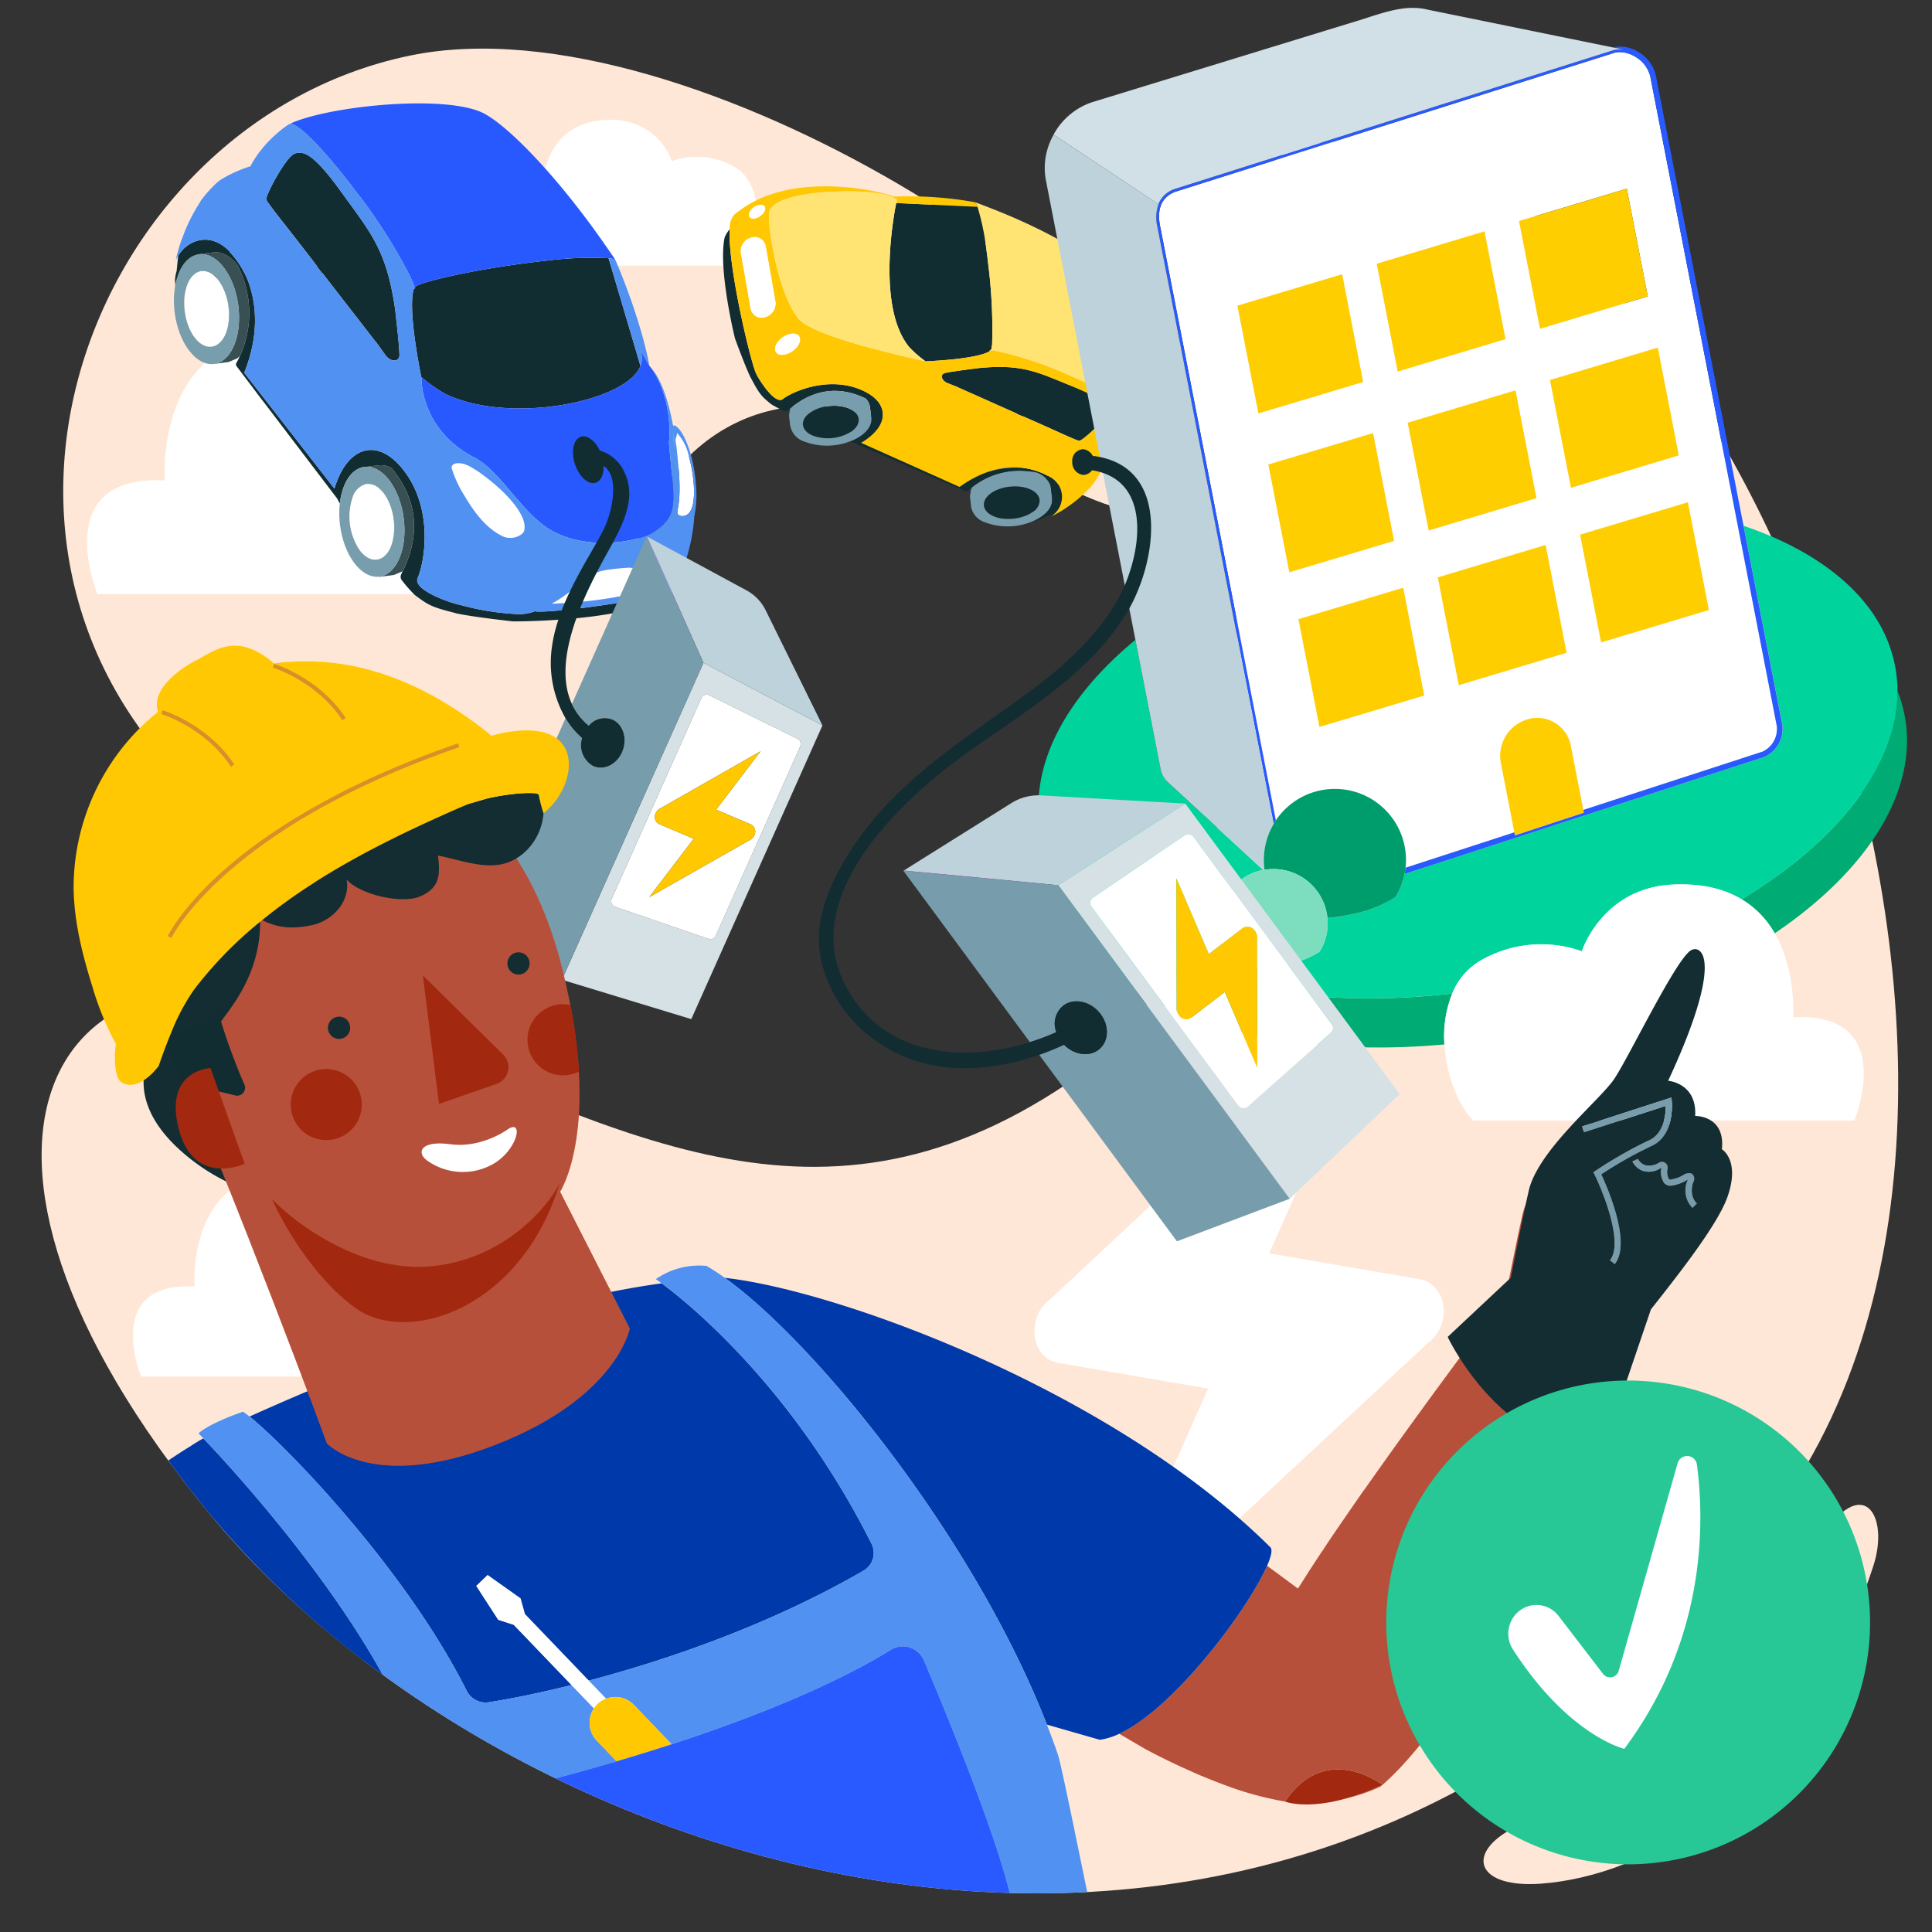 <?xml version="1.0" encoding="UTF-8"?>
<svg xmlns="http://www.w3.org/2000/svg" xmlns:xlink="http://www.w3.org/1999/xlink" id="Calque_1" data-name="Calque 1" viewBox="0 0 400 400">
  <rect x="0" y="0" width="400" height="400" fill="#333333" stroke="none"/>
  <defs>
    <style>.cls-1{fill:#ffe7d7;}.cls-2{fill:#fff;}.cls-3{fill:none;}.cls-4{fill:#122d32;}.cls-5{fill:#384f53;}.cls-6{fill:#789dac;}.cls-7{fill:#2859ff;}.cls-8{fill:#5091f2;}.cls-9{fill:url(#Dégradé_sans_nom_8);}.cls-10{fill:url(#Dégradé_sans_nom_8-2);}.cls-11{fill:url(#Dégradé_sans_nom_8-3);}.cls-12{fill:url(#Dégradé_sans_nom_8-4);}.cls-13{fill:url(#Dégradé_sans_nom_8-5);}.cls-14{fill:url(#Dégradé_sans_nom_8-6);}.cls-15{fill:url(#Dégradé_sans_nom_8-7);}.cls-16{fill:#ffe473;}.cls-17{fill:url(#Dégradé_sans_nom_8-8);}.cls-18{fill:url(#Dégradé_sans_nom_8-9);}.cls-19{fill:url(#Dégradé_sans_nom_8-10);}.cls-20{fill:url(#Dégradé_sans_nom_8-11);}.cls-21{fill:url(#Dégradé_sans_nom_8-12);}.cls-22{fill:url(#Dégradé_sans_nom_8-13);}.cls-23{fill:#ffc802;}.cls-24{fill:#b7503a;}.cls-25{fill:#d47c74;}.cls-26{fill:#0039a9;}.cls-27{fill:#a2290f;}.cls-28{fill:#ffc800;}.cls-29{fill:#285aff;}.cls-30{fill:#d6e1e6;}.cls-31{fill:#bdd2da;}.cls-32{fill:url(#linear-gradient);}.cls-33{fill:url(#linear-gradient-2);}.cls-34{fill:#779dac;}.cls-35{fill:url(#linear-gradient-3);}.cls-36{fill:url(#linear-gradient-4);}.cls-37{fill:#00ac73;}.cls-38{fill:#00d49c;}.cls-39{fill:#d0e0e6;}.cls-40{fill:#ffce00;}.cls-41{fill:#009d6c;}.cls-42{fill:#7ddebf;}.cls-43{fill:#132d32;}.cls-44{fill:#27c896;}.cls-45{fill:#d78f29;}.cls-46{fill:url(#linear-gradient-5);}.cls-47{fill:url(#linear-gradient-6);}.cls-48{fill:url(#linear-gradient-7);}.cls-49{fill:url(#linear-gradient-8);}</style>
    <linearGradient id="Dégradé_sans_nom_8" x1="-1481.975" y1="-232.231" x2="-1480.39" y2="-232.231" gradientTransform="matrix(-10.572, 7.526, 7.526, 10.572, -13850.227, 13659.912)" gradientUnits="userSpaceOnUse">
      <stop offset="0" stop-color="#ffeacf"></stop>
      <stop offset="1" stop-color="#dfb6b6"></stop>
    </linearGradient>
    <linearGradient id="Dégradé_sans_nom_8-2" x1="-1481.975" y1="-231.347" x2="-1480.659" y2="-231.347" gradientTransform="matrix(-10.572, 7.526, 7.526, 10.572, -13842.231, 13670.743)" xlink:href="#Dégradé_sans_nom_8"></linearGradient>
    <linearGradient id="Dégradé_sans_nom_8-3" x1="-1481.975" y1="-231.594" x2="-1481.574" y2="-231.594" gradientTransform="matrix(-10.572, 7.526, 7.526, 10.572, -13842.231, 13670.743)" xlink:href="#Dégradé_sans_nom_8"></linearGradient>
    <linearGradient id="Dégradé_sans_nom_8-4" x1="-1481.975" y1="-232.696" x2="-1480.39" y2="-232.696" gradientTransform="matrix(-10.572, 7.526, 7.526, 10.572, -13842.231, 13670.743)" xlink:href="#Dégradé_sans_nom_8"></linearGradient>
    <linearGradient id="Dégradé_sans_nom_8-5" x1="-1481.975" y1="-231.582" x2="-1480.39" y2="-231.582" gradientTransform="matrix(-10.572, 7.526, 7.526, 10.572, -13842.231, 13670.743)" xlink:href="#Dégradé_sans_nom_8"></linearGradient>
    <linearGradient id="Dégradé_sans_nom_8-6" x1="-1481.975" y1="-231.749" x2="-1480.39" y2="-231.749" gradientTransform="matrix(-10.572, 7.526, 7.526, 10.572, -13842.231, 13670.743)" xlink:href="#Dégradé_sans_nom_8"></linearGradient>
    <linearGradient id="Dégradé_sans_nom_8-7" x1="-1481.975" y1="-231.436" x2="-1480.39" y2="-231.436" gradientTransform="matrix(-10.572, 7.526, 7.526, 10.572, -13842.231, 13670.743)" xlink:href="#Dégradé_sans_nom_8"></linearGradient>
    <linearGradient id="Dégradé_sans_nom_8-8" x1="-1479.243" y1="-239.157" x2="-1478.079" y2="-239.157" gradientTransform="matrix(-4.789, 12.061, -12.061, -4.789, -9755.698, 16778.378)" xlink:href="#Dégradé_sans_nom_8"></linearGradient>
    <linearGradient id="Dégradé_sans_nom_8-9" x1="-1479.243" y1="-238.982" x2="-1478.96" y2="-238.982" gradientTransform="translate(-9768.123 16773.193) rotate(111.659) scale(12.977)" xlink:href="#Dégradé_sans_nom_8"></linearGradient>
    <linearGradient id="Dégradé_sans_nom_8-10" x1="-1479.243" y1="-238.8" x2="-1478.313" y2="-238.8" gradientTransform="translate(-9768.123 16773.193) rotate(111.659) scale(12.977)" xlink:href="#Dégradé_sans_nom_8"></linearGradient>
    <linearGradient id="Dégradé_sans_nom_8-11" x1="-1479.243" y1="-239.794" x2="-1478.078" y2="-239.794" gradientTransform="translate(-9768.123 16773.193) rotate(111.659) scale(12.977)" xlink:href="#Dégradé_sans_nom_8"></linearGradient>
    <linearGradient id="Dégradé_sans_nom_8-12" x1="-1479.243" y1="-238.867" x2="-1478.078" y2="-238.867" gradientTransform="translate(-9768.123 16773.193) rotate(111.659) scale(12.977)" xlink:href="#Dégradé_sans_nom_8"></linearGradient>
    <linearGradient id="Dégradé_sans_nom_8-13" x1="-1479.243" y1="-238.973" x2="-1478.078" y2="-238.973" gradientTransform="translate(-9768.123 16773.193) rotate(111.659) scale(12.977)" xlink:href="#Dégradé_sans_nom_8"></linearGradient>
    <linearGradient id="linear-gradient" x1="142.728" y1="99.063" x2="100.824" y2="129.61" gradientTransform="matrix(0.736, 0.417, -0.408, 0.913, 107.284, -48.026)" gradientUnits="userSpaceOnUse">
      <stop offset="0.004" stop-color="#e38ddd"></stop>
      <stop offset="1" stop-color="#9571f6"></stop>
    </linearGradient>
    <linearGradient id="linear-gradient-2" x1="100.172" y1="88.705" x2="121.418" y2="224.304" xlink:href="#linear-gradient"></linearGradient>
    <linearGradient id="linear-gradient-3" x1="151.202" y1="110.688" x2="109.298" y2="141.235" xlink:href="#linear-gradient"></linearGradient>
    <linearGradient id="linear-gradient-4" x1="111.24" y1="86.971" x2="132.485" y2="222.569" xlink:href="#linear-gradient"></linearGradient>
    <linearGradient id="linear-gradient-5" x1="262.618" y1="105.419" x2="215.574" y2="139.713" gradientTransform="matrix(0.725, -0.435, 0.594, 0.805, -53.882, 167.551)" xlink:href="#linear-gradient"></linearGradient>
    <linearGradient id="linear-gradient-6" x1="214.842" y1="93.791" x2="238.694" y2="246.021" gradientTransform="matrix(0.725, -0.435, 0.594, 0.805, -53.882, 167.551)" xlink:href="#linear-gradient"></linearGradient>
    <linearGradient id="linear-gradient-7" x1="272.131" y1="118.469" x2="225.087" y2="152.763" gradientTransform="matrix(0.725, -0.435, 0.594, 0.805, -53.882, 167.551)" xlink:href="#linear-gradient"></linearGradient>
    <linearGradient id="linear-gradient-8" x1="227.267" y1="91.844" x2="251.119" y2="244.074" gradientTransform="matrix(0.725, -0.435, 0.594, 0.805, -53.882, 167.551)" xlink:href="#linear-gradient"></linearGradient>
  </defs>
  <title>recharge-copro-installation</title>
  <path class="cls-1" d="M270.265,30.093c-11.806,2.3-19.016,19.746-15.53,65.34,2.764,36.143,5.071,102.676-33.522,128.754-53.692,36.281-95.742,7.87-150.617-13.512-59.425-23.156-90.246,26.2-27.1,102.856s224.864,128.7,322.7,1.459c72.37-94.126-16.141-300.412-95.932-284.9"></path>
  <path class="cls-1" d="M130.021,146.053c-6.656-46.851,21.393-65.7,43.737-61.39,48.7,9.39,65.248,35.966,67.507,9.154S143.539-.627,84.869,11.511C15.424,25.878-19.98,125.252,54.913,175.538c30.193,20.273,81.432,15.024,75.109-29.485"></path>
  <path class="cls-1" d="M387.839,324.266c-16.009,48.689-47.935,64.154-68.7,65.718-13.126.988-15.714-5.884-6.595-11.078,8.3-4.728,22.519-11.768,34.532-22.229,12.981-11.3,23.665-28.391,29.7-37.934,8.879-14.03,14.515-4.984,11.06,5.524"></path>
  <path class="cls-2" d="M107,123H20.169S9.96,98.2,34.139,99.48c0,0-2.536-31.535,27.234-30.241,16.27.708,20.868,15.209,20.868,15.209a27.649,27.649,0,0,1,23.141,2.15c11.849,6.9,9.49,27.941,1.618,36.4"></path>
  <path class="cls-2" d="M153,55H104.285s-5.728-13.916,7.838-13.2c0,0-1.423-17.692,15.279-16.966a12.956,12.956,0,0,1,11.708,8.533,15.512,15.512,0,0,1,12.983,1.206C158.74,38.447,157.416,50.253,153,55"></path>
  <path class="cls-2" d="M98,285H29.218s-8.087-19.648,11.067-18.631c0,0-2.009-24.98,21.573-23.955,12.888.56,16.53,12.048,16.53,12.048a21.9,21.9,0,0,1,18.331,1.7C106.1,261.628,104.236,278.3,98,285"></path>
  <path class="cls-3" d="M38.138,62.232a11.636,11.636,0,0,1,.129-1.318A11.588,11.588,0,0,0,38.138,62.232Z"></path>
  <path class="cls-3" d="M38.671,66.515c-.094-.324-.179-.656-.251-1C38.492,65.855,38.574,66.187,38.671,66.515Z"></path>
  <path class="cls-3" d="M39.606,68.822c-.023-.042-.044-.087-.066-.129C39.563,68.735,39.583,68.78,39.606,68.822Z"></path>
  <path class="cls-3" d="M38.172,63.812a13.571,13.571,0,0,0,.2,1.466c-.042-.221-.082-.444-.114-.672Q38.2,64.205,38.172,63.812Z"></path>
  <path class="cls-3" d="M38.314,60.619c-.006.031-.009.062-.015.092.005-.032.013-.062.019-.093Z"></path>
  <path class="cls-3" d="M38.17,63.791a13.154,13.154,0,0,1-.033-1.526A13.005,13.005,0,0,0,38.17,63.791Z"></path>
  <path class="cls-3" d="M39.038,67.61c-.056-.142-.106-.291-.158-.438C38.933,67.319,38.981,67.467,39.038,67.61Z"></path>
  <path class="cls-4" d="M76.011,100.183c-.041,0-.082,0-.122.011.041-.005.082,0,.123-.006Z"></path>
  <path class="cls-5" d="M79.679,115.063l.024-.02Z"></path>
  <path class="cls-5" d="M81.054,96.922a4.338,4.338,0,0,0-2.838-.558l-2.348.277c1.55-.026,3.2.859,4.649,2.715,3.188,4.081,4.167,11.3,2.224,16.08-1,2.445-2.569,3.779-4.3,3.957l.007.06,2.948-.39.138-.011,1.761-.741c.024-.017.046-.042.07-.059.065-.124.13-.251.195-.385C86.743,111.175,86.808,103.8,81.054,96.922Z"></path>
  <path class="cls-5" d="M81.466,107.423c.445,3.2-.275,6.1-1.682,7.535a5.428,5.428,0,0,0,1.178-1.839,12.43,12.43,0,0,0-1.531-11.093,3.951,3.951,0,0,0-3.419-1.843v0C78.453,99.988,80.874,103.174,81.466,107.423Z"></path>
  <path class="cls-4" d="M41.676,56.142c.04-.005.08,0,.12-.006l-.005-.042c-1.2.126-2.3,1.053-2.99,2.747-.056.137-.087.291-.136.433C39.265,57.528,40.328,56.326,41.676,56.142Z"></path>
  <path class="cls-4" d="M37.06,51.26v.013l.005-.016Z"></path>
  <path class="cls-4" d="M38.534,59.7c-.087.3-.161.606-.22.923h0Q38.406,60.138,38.534,59.7Z"></path>
  <path class="cls-2" d="M79.783,114.958c1.408-1.437,2.127-4.335,1.682-7.535-.591-4.249-3.012-7.436-5.454-7.235-.041,0-.082,0-.123.006a3.965,3.965,0,0,0-2.87,2.736,12.43,12.43,0,0,0,1.53,11.092c1.627,2.1,3.651,2.4,5.131,1.041l.024-.02C79.73,115.017,79.756,114.985,79.783,114.958Z"></path>
  <path class="cls-5" d="M49.124,54.815c-1.6-1.963-3.447-2.829-5.127-2.539l-2.651.312,0,.034c1.629-.144,3.389.733,4.926,2.7C49.465,59.4,50.444,66.628,48.5,71.4c-.968,2.379-2.483,3.712-4.154,3.947l2.834-.374.138-.011,1.761-.741a5.751,5.751,0,0,0,.584-.5A21.417,21.417,0,0,0,49.124,54.815Z"></path>
  <path class="cls-5" d="M44.231,75.365l.075-.01c-.025,0-.051,0-.076,0Z"></path>
  <path class="cls-5" d="M47.393,65.775c-.013.3-.04.6-.074.89C47.356,66.371,47.379,66.076,47.393,65.775Z"></path>
  <path class="cls-5" d="M47.189,67.493c-.021.106-.039.213-.063.316C47.15,67.706,47.167,67.6,47.189,67.493Z"></path>
  <path class="cls-5" d="M47.275,63.37A13.434,13.434,0,0,1,47.4,65.66a12.37,12.37,0,0,0-2.184-7.722,3.952,3.952,0,0,0-3.422-1.843l.005.042C44.246,55.913,46.681,59.107,47.275,63.37Z"></path>
  <path class="cls-2" d="M38.17,63.791l0,.021q.032.393.087.794c.032.228.072.451.114.672.015.08.03.159.047.239.071.343.157.674.251,1,.065.222.133.442.21.657.052.147.1.3.158.438a10.743,10.743,0,0,0,.5,1.082c.022.042.043.087.066.129a8.706,8.706,0,0,0,.725,1.112c2.179,2.808,5.07,2.4,6.413-.9a8.527,8.527,0,0,0,.382-1.221c.024-.1.042-.21.063-.316.056-.27.1-.548.131-.829s.061-.586.074-.89c0-.038,0-.076,0-.115a13.434,13.434,0,0,0-.122-2.289c-.593-4.263-3.028-7.458-5.478-7.234-.04,0-.08,0-.12.006-1.348.184-2.411,1.386-3.01,3.132-.048.138-.091.279-.132.421q-.127.443-.216.923c-.006.031-.013.061-.019.093-.012.067-.022.135-.032.2a11.636,11.636,0,0,0-.129,1.318v.033A13.154,13.154,0,0,0,38.17,63.791Z"></path>
  <path class="cls-6" d="M48.5,71.4c1.943-4.774.964-12-2.224-16.079-1.537-1.968-3.3-2.845-4.926-2.7C39.6,52.777,38,54.11,37,56.582a13.119,13.119,0,0,0-.754,2.726c-.77,4.5.353,9.993,2.978,13.354,1.564,2,3.358,2.878,5.01,2.7.025,0,.051,0,.076,0l.04-.005C46.018,75.114,47.533,73.781,48.5,71.4Zm-10.363-9.17a11.588,11.588,0,0,1,.129-1.318c.01-.068.021-.136.032-.2.005-.031.009-.062.015-.092.058-.317.133-.622.22-.923.041-.142.084-.283.132-.421s.08-.3.136-.433c.689-1.694,1.789-2.621,2.99-2.747a3.952,3.952,0,0,1,3.422,1.843A12.37,12.37,0,0,1,47.4,65.66c0,.038,0,.077,0,.115-.015.3-.037.6-.074.89s-.075.559-.131.829c-.022.105-.038.212-.063.316a8.527,8.527,0,0,1-.382,1.221c-1.342,3.3-4.234,3.711-6.413.9a8.706,8.706,0,0,1-.725-1.112c-.023-.042-.043-.087-.066-.129a10.743,10.743,0,0,1-.5-1.082c-.057-.143-.105-.291-.158-.438-.077-.215-.144-.435-.21-.657-.1-.328-.179-.659-.251-1-.017-.079-.032-.159-.047-.239a13.571,13.571,0,0,1-.2-1.466l0-.021a13.005,13.005,0,0,1-.033-1.526Z"></path>
  <path class="cls-4" d="M71.716,41.214a3.444,3.444,0,0,0-.341-.469c-5.986-8.466-8.378-9.771-10.46-8.9-1.433.676-4.265,5.516-5.339,8.044a3.777,3.777,0,0,0-.427,1.362c0,.011-.005.03,0,.04.076.628,3.788,5.054,9.687,12.756l.11.15.008.01c.231.317.465.625.7.918h0v0l-.019.046c.341.471.68.941,1.042,1.353l.023-.056h0c1.979,2.567,3.984,5.144,5.867,7.565l.2.26.115.148,1.063,1.367c.964,1.241,1.885,2.43,2.728,3.527.073.1.146.191.22.288q.329.435.666.85h0l.027.035c.133.164.265.332.4.488.132.176.3.4.475.642l.009.012h0c.059.082.117.168.176.256.049.073.1.136.146.212s.114.156.171.234c.367.5.71,1.021.976,1.358a2.483,2.483,0,0,0,.483.457h0l.027.034c.768.571,1.72.606,2.087-.043a.938.938,0,0,0,.09-.161c.013-.038.017-.086.027-.128a1.258,1.258,0,0,0,.06-.29c-.009.008-.021.012-.03.02a1.46,1.46,0,0,0,.018-.158c-.089-2.553-.615-6.81-.832-8.887.023-.056-.035-.079-.011-.136-.1-.571-.142-1.119-.242-1.688a1.287,1.287,0,0,0-.09-.435c-.078-.3-.077-.627-.155-.924-.1-.571-.2-1.142-.324-1.656-1.693-8.243-4.79-12.221-8.566-17.467C72.238,41.891,71.965,41.58,71.716,41.214Z"></path>
  <path class="cls-4" d="M110.76,126.557a9.3,9.3,0,0,1-3.279.6,53.355,53.355,0,0,1-12.232-1.93h0c-1.578-.252-9.938-3.023-8.76-5.59,1.316-2.911,3.453-14.035-2.9-22.253-5.344-6.945-11.679-5.085-14.353,3.769L54.885,82.718l-4.323-5.537c2.922-7.18,2.75-13.762.811-18.987a19.732,19.732,0,0,0-3.789-6.013c-.032-.08-.066-.161-.124-.184-3.918-4.072-8.588-2.327-10.573.946l-.326,3.214a7.279,7.279,0,0,0-.317,2.7c.049-.4.1-.72.147-1.026l-.15,1.482A13.119,13.119,0,0,1,37,56.582c1.006-2.472,2.6-3.805,4.354-3.96l0-.034L44,52.276c1.68-.29,3.528.576,5.127,2.539a21.417,21.417,0,0,1,.539,18.913c-.217.469-.449.926-.7,1.368a.615.615,0,0,0,.031.74l4.831,6.406,1.044,1.352L69.8,103.212l.559,1.05a13.782,13.782,0,0,1,.882-3.646c1.059-2.6,2.775-3.945,4.632-3.976l2.348-.277a4.338,4.338,0,0,1,2.838.558c5.753,6.875,5.688,14.254,2.51,20.945-.064.134-.13.261-.195.385-.364.7-.669,1.267-.148,1.928a30.368,30.368,0,0,0,2.634,2.993c2.753,2.049,3.31,2.475,8.375,3.74a4.357,4.357,0,0,0,.787.189c3.559.719,11.126,1.545,11.126,1.545.445.049,20.6-.031,28.515-3.969.022-.011.051-.034.075-.049.023-.377.076-.81.144-1.272C128.891,125.1,112.574,127.035,110.76,126.557Z"></path>
  <path class="cls-4" d="M87.261,78.093a31.349,31.349,0,0,0,4.962,3.477c13.256,6.4,37.537,1.639,40.395-5.84h-.027L126,53.462a70.626,70.626,0,0,0-12.275.433c-1.266.152-2.59.281-3.937.467-8.8,1.088-18.051,2.933-22.141,4.271a1.681,1.681,0,0,0-.461.146,2.849,2.849,0,0,1-.564.238c-.08.034-.139.01-.162.067a407.794,407.794,0,0,1-.242.1c-.1.091-.127.148-.231.24l-.047.114-.023.057-.023.057-.023.057-.047.115c-.029,0-.082,0-.148-.005C84.308,64.113,87.2,77.935,87.24,78.147l.011.136-.006.151.016.084C87.255,78.246,87.261,78.093,87.261,78.093Z"></path>
  <path class="cls-4" d="M84.865,57.135l.066.14c.01-.008.013-.015.024-.023Z"></path>
  <path class="cls-2" d="M135.032,118.535c-1.307-1.2-3.923-1.133-6.824-.856-4.3.438-5.52.6-9.961,4.581a24.947,24.947,0,0,1-4.032,2.725c7.848-.245,16.194-1.54,20.921-3.312C135.345,120.266,135.472,118.951,135.032,118.535Z"></path>
  <path class="cls-7" d="M73.813,39.815c.216.286.431.572.7.882A110.342,110.342,0,0,1,84.865,57.135l.09.117c-.011.008-.014.015-.024.023.36.773.668,1.5.9,2.14a3.538,3.538,0,0,0-.154.406c.066,0,.12,0,.148.005l.047-.115.023-.057.023-.057.023-.057.047-.114c.1-.091.127-.148.231-.24a135.947,135.947,0,0,0,.161-.068.061.061,0,0,1,.081-.034c.023-.057.082-.033.162-.067a2.849,2.849,0,0,0,.564-.238,1.681,1.681,0,0,1,.461-.146c4.09-1.339,13.336-3.183,22.141-4.271,1.347-.186,2.671-.315,3.937-.467A70.626,70.626,0,0,1,126,53.462c.044,0,.095.006.138.011l.115.047c.138-.011.5-.065,1.262.514h0c-.036-.084-.585-.949-.585-.949h0l-.02-.029-.837-1.222-.012,0c-.113-.166-.221-.334-.343-.5-9.9-14.365-20.006-24.774-25.257-27.706C93.014,19.4,68.3,21.869,60.228,25.542l.05.078C62.7,26.231,68.352,32.539,73.813,39.815Z"></path>
  <path class="cls-8" d="M126.252,53.519l-.115-.047c-.043,0-.094-.006-.138-.011l6.591,22.269h.027a4.115,4.115,0,0,0,.287-1.262c-.034-.081-.034-.081-.011-.136a3.785,3.785,0,0,0-.56-2.216l2.07,3.559h0c.023-.056-.035-.079-.011-.136-.4-2.614-2.379-10.86-6.881-21.505h0C126.748,53.454,126.39,53.508,126.252,53.519Z"></path>
  <path class="cls-4" d="M64.949,54.211l-.008-.01c.233.321.469.632.712.929h0C65.413,54.836,65.18,54.528,64.949,54.211Z"></path>
  <path class="cls-9" d="M64.949,54.211l-.008-.01c.233.321.469.632.712.929h0C65.413,54.836,65.18,54.528,64.949,54.211Z"></path>
  <polygon class="cls-4" points="80.427 74.176 80.454 74.21 80.454 74.211 80.428 74.176 80.427 74.176"></polygon>
  <polygon class="cls-10" points="80.427 74.176 80.454 74.21 80.454 74.211 80.428 74.176 80.427 74.176"></polygon>
  <polygon class="cls-4" points="78.475 71.658 78.466 71.646 78.466 71.647 78.475 71.658 78.475 71.658"></polygon>
  <polygon class="cls-11" points="78.475 71.658 78.466 71.646 78.466 71.647 78.475 71.658 78.475 71.658"></polygon>
  <path class="cls-8" d="M66.7,56.475h0c2.024,2.627,4.078,5.265,6,7.734l-.131-.17C70.685,61.619,68.679,59.042,66.7,56.475Z"></path>
  <path class="cls-12" d="M66.7,56.475h0c2.024,2.627,4.078,5.265,6,7.734l-.131-.17C70.685,61.619,68.679,59.042,66.7,56.475Z"></path>
  <path class="cls-8" d="M78.466,71.647c.061.085.123.176.185.268-.059-.088-.117-.174-.176-.256Z"></path>
  <path class="cls-13" d="M78.466,71.647c.061.085.123.176.185.268-.059-.088-.117-.174-.176-.256Z"></path>
  <path class="cls-8" d="M77.589,70.515l-.027-.036q-.336-.416-.666-.85Q77.237,70.083,77.589,70.515Z"></path>
  <path class="cls-14" d="M77.589,70.515l-.027-.036q-.336-.416-.666-.85Q77.237,70.083,77.589,70.515Z"></path>
  <path class="cls-8" d="M79.944,73.719c-.266-.338-.608-.854-.976-1.358.366.5.708,1.021.974,1.359a2.528,2.528,0,0,0,.512.491l-.027-.034A2.483,2.483,0,0,1,79.944,73.719Z"></path>
  <path class="cls-15" d="M79.944,73.719c-.266-.338-.608-.854-.976-1.358.366.5.708,1.021.974,1.359a2.528,2.528,0,0,0,.512.491l-.027-.034A2.483,2.483,0,0,1,79.944,73.719Z"></path>
  <path class="cls-7" d="M132.335,72.115a3.785,3.785,0,0,1,.56,2.216c-.023.056-.023.056.011.136a4.115,4.115,0,0,1-.287,1.262c-2.858,7.479-27.138,12.24-40.395,5.84a31.349,31.349,0,0,1-4.962-3.477s-.007.153,0,.424c.046,2.036.838,11,10.958,16.227,5.605,2.876,10.113,12.2,16.571,15.424,7.986,4.045,18,1.628,20.339.127,5.754-3.69,4.384-6.367,3.364-18.711.526-4.121-.513-11.2-3.707-15.417-.125-.166-.248-.336-.38-.492h0Z"></path>
  <path class="cls-2" d="M96.949,95.421l.563.346c-.173-.11-.347-.221-.508-.323A7.487,7.487,0,0,0,96.1,95,7.174,7.174,0,0,1,96.949,95.421Z"></path>
  <path class="cls-2" d="M100.032,97.471c.762.568,1.562,1.2,2.365,1.876-.77-.657-1.547-1.282-2.309-1.852-.145-.1-.29-.2-.434-.3C99.781,97.285,99.907,97.373,100.032,97.471Z"></path>
  <path class="cls-2" d="M97.49,96.7c-1.969-1.2-4.049-.986-3.986.166a23.275,23.275,0,0,0,2.562,5.616c1.971,3.319,4.521,7.009,8.293,8.676,2.292.734,3.978-.635,4.129-1.169.988-3.243-3.989-8.317-8.323-11.538A21.752,21.752,0,0,0,97.49,96.7Z"></path>
  <path class="cls-2" d="M143.888,98.424c.088.674.156,1.357.206,2.037C144.052,99.794,143.983,99.112,143.888,98.424Z"></path>
  <path class="cls-2" d="M143.809,97.886c.023.16.05.319.071.481C143.858,98.207,143.834,98.047,143.809,97.886Z"></path>
  <path class="cls-2" d="M140.283,105.63c-.257.956.416,1.1.7,1.213a1.909,1.909,0,0,0,1.762-.739c1.335-1.645,1.268-6.708-.267-12.237a10.248,10.248,0,0,0-2.32-4.257c.02.6-.348,1.183-.293,1.537.033.41.133.981.2,1.472C140.466,96.692,141.126,101.6,140.283,105.63Z"></path>
  <path class="cls-2" d="M139.693,93.034c-.042-.587-.088-1.131-.135-1.615a10.38,10.38,0,0,1-.129-3.167,10.738,10.738,0,0,0,.1,3.226C139.581,91.959,139.635,92.482,139.693,93.034Z"></path>
  <path class="cls-8" d="M144.094,100.461c-.05-.68-.118-1.364-.206-2.037l-.008-.057c-.021-.162-.048-.32-.071-.481a29.994,29.994,0,0,0-.75-3.65c-.875-3.073-2.152-5.648-3.406-6.158-.1-.039-.165.017-.214.145l-.025-.044c-.034-.081-.068-.161-.1-.24-1.485-7.88-3.587-10.812-4.527-11.772,3.194,4.218,4.233,11.3,3.707,15.417,1.021,12.343,2.39,15.02-3.364,18.711-2.337,1.5-12.354,3.918-20.339-.127-6.458-3.223-10.966-12.547-16.571-15.424C88.1,89.515,87.307,80.554,87.261,78.517l-.016-.084.006-.151-.011-.136c-.043-.211-2.931-14.033-1.564-18.326a3.538,3.538,0,0,1,.154-.406c-.231-.645-.538-1.367-.9-2.14l-.066-.14A110.342,110.342,0,0,0,74.517,40.7c-.273-.309-.488-.6-.7-.882C68.352,32.539,62.7,26.231,60.278,25.62c-.023-.006-.051-.02-.073-.024a2.836,2.836,0,0,0-.562.237,21.947,21.947,0,0,0-2.132,1.649,24.719,24.719,0,0,0-5.181,6.043c-.164.293-.329.6-.491.908-.03.008-.066.015-.1.024a27.73,27.73,0,0,0-5.677,2.527,9.072,9.072,0,0,0-1.02.711,27.331,27.331,0,0,0-3.527,3.932l-.023.057-.046.113-.023.057A35.307,35.307,0,0,0,37.8,49.127c-.27.663-.515,1.382-.74,2.13l-.005.016c-.255.85-.481,1.74-.672,2.645a6.928,6.928,0,0,1,.5-.976c1.985-3.273,6.655-5.018,10.573-.946.057.023.091.1.124.184a19.732,19.732,0,0,1,3.789,6.013c1.939,5.226,2.111,11.808-.811,18.987l4.323,5.537,14.352,18.43c2.674-8.853,9.009-10.714,14.353-3.769,6.353,8.218,4.216,19.343,2.9,22.253-1.178,2.568,7.182,5.339,8.76,5.59h0a53.355,53.355,0,0,0,12.232,1.93,9.3,9.3,0,0,0,3.279-.6c1.814.478,18.131-1.461,24.117-3.2-.068.462-.121.9-.144,1.272-.051.846.057,1.4.546,1.3,0,0,2.09-.077,4.754-5.156.116-.285.323-.466.438-.749l.833-2.046a37.864,37.864,0,0,0,2.45-11.1A21.191,21.191,0,0,0,144.094,100.461ZM140.16,89.611a10.248,10.248,0,0,1,2.32,4.257c1.535,5.529,1.6,10.591.267,12.237a1.909,1.909,0,0,1-1.762.739c-.285-.116-.958-.256-.7-1.213.843-4.031.182-8.938-.219-13.011-.066-.49-.165-1.061-.2-1.472C139.812,90.793,140.179,90.214,140.16,89.611Zm-.731-1.359a10.38,10.38,0,0,0,.129,3.167c.048.484.094,1.028.135,1.615-.057-.552-.112-1.074-.16-1.556A10.738,10.738,0,0,1,139.428,88.252ZM118.247,122.26c4.441-3.976,5.664-4.142,9.961-4.581,2.9-.277,5.518-.34,6.824.856.44.416.313,1.731.1,3.138-4.727,1.772-13.073,3.067-20.921,3.312A24.947,24.947,0,0,0,118.247,122.26Zm-9.759-12.269c-.151.534-1.837,1.9-4.129,1.169-3.772-1.667-6.323-5.357-8.293-8.676A23.275,23.275,0,0,1,93.5,96.868c-.063-1.152,2.016-1.364,3.986-.166a21.752,21.752,0,0,1,2.675,1.751C104.5,101.674,109.475,106.748,108.488,109.991ZM102.4,99.347c-.8-.673-1.6-1.308-2.365-1.876-.126-.1-.252-.186-.378-.279.145.1.29.2.434.3C100.851,98.065,101.628,98.691,102.4,99.347Zm-4.886-3.581-.563-.346A7.174,7.174,0,0,0,96.1,95a7.487,7.487,0,0,1,.9.442C97.165,95.545,97.339,95.656,97.512,95.766ZM81.053,59.725c.124.514.224,1.085.324,1.656.078.3.077.627.155.924a1.287,1.287,0,0,1,.09.435c.1.569.143,1.117.242,1.688-.023.057.034.081.011.136.218,2.077.744,6.334.832,8.887a1.46,1.46,0,0,1-.018.158c.009-.008.021-.012.03-.02a1.258,1.258,0,0,1-.06.29c-.01.042-.013.089-.027.128a.938.938,0,0,1-.09.161c-.368.649-1.319.614-2.087.043h0a2.528,2.528,0,0,1-.512-.491c-.266-.338-.608-.854-.974-1.359-.057-.078-.113-.157-.171-.234s-.1-.139-.146-.212c-.062-.092-.124-.182-.185-.268h0c-.175-.243-.343-.467-.475-.642-.137-.156-.268-.324-.4-.488l-.027-.035h0l.027.036q-.351-.433-.693-.885c-.073-.1-.147-.191-.22-.288-.843-1.1-1.764-2.286-2.728-3.527l-1.062-1.367L72.77,64.3l-.2-.26.131.17c-1.92-2.469-3.975-5.107-6-7.734l-.023.056c-.362-.413-.7-.883-1.042-1.353l.019-.046v0c-.243-.3-.479-.608-.712-.929l-.11-.15c-5.9-7.7-9.611-12.127-9.687-12.756,0-.01,0-.029,0-.04a3.777,3.777,0,0,1,.427-1.362c1.074-2.528,3.906-7.368,5.339-8.044,2.083-.875,4.474.43,10.46,8.9a3.444,3.444,0,0,1,.341.469c.249.367.521.678.771,1.044C76.262,47.5,79.359,51.481,81.053,59.725Z"></path>
  <path class="cls-6" d="M82.741,115.435c1.943-4.775.964-12-2.224-16.08-1.45-1.856-3.1-2.741-4.649-2.715-1.857.031-3.572,1.372-4.632,3.976a13.782,13.782,0,0,0-.882,3.646c-.482,4.31.657,9.3,3.106,12.432,1.556,1.991,3.339,2.868,4.984,2.7C80.172,119.214,81.746,117.88,82.741,115.435Zm-3.062-.372c-1.48,1.355-3.5,1.056-5.131-1.041a12.43,12.43,0,0,1-1.53-11.092,3.965,3.965,0,0,1,2.87-2.736c.04-.006.081-.007.122-.011a3.951,3.951,0,0,1,3.419,1.843,12.43,12.43,0,0,1,1.531,11.093,5.428,5.428,0,0,1-1.178,1.839c-.027.027-.053.059-.08.085Z"></path>
  <path class="cls-2" d="M214.376,273.814a7.737,7.737,0,0,1,2.975-4.745l70.319-65.617L262.77,259.5l31.245,5.361c3.408.585,5.543,4.379,4.7,8.346a7.735,7.735,0,0,1-2.975,4.745l-70.508,65.585,24.9-56.045-31.056-5.328c-3.408-.585-5.591-4.157-4.7-8.346"></path>
  <path class="cls-2" d="M158,72h42.68s5.018-12.192-6.867-11.561c0,0,1.247-15.5-13.387-14.864A11.351,11.351,0,0,0,170.17,53.05,13.591,13.591,0,0,0,158.8,54.107C152.971,57.5,154.131,67.841,158,72"></path>
  <path class="cls-3" d="M208.36,107.433c.252.012.5.012.76,0C208.862,107.446,208.609,107.443,208.36,107.433Z"></path>
  <path class="cls-3" d="M209.293,107.429a9.978,9.978,0,0,0,1.088-.114q-.288.047-.585.077C209.627,107.409,209.46,107.42,209.293,107.429Z"></path>
  <path class="cls-3" d="M206.655,107.194l-.1-.025C206.585,107.179,206.62,107.185,206.655,107.194Z"></path>
  <path class="cls-3" d="M211.489,107.069a9.669,9.669,0,0,1-1.1.244A9.533,9.533,0,0,0,211.489,107.069Z"></path>
  <path class="cls-3" d="M212.429,106.74a8.571,8.571,0,0,1-.919.323A8.477,8.477,0,0,0,212.429,106.74Z"></path>
  <path class="cls-3" d="M212.568,106.681l.063-.027v0Z"></path>
  <path class="cls-3" d="M207.856,107.4c-.115-.011-.23-.021-.342-.036C207.627,107.378,207.742,107.387,207.856,107.4Z"></path>
  <polygon class="cls-4" points="219.53 105.911 219.532 105.908 219.521 105.914 219.53 105.911"></polygon>
  <path class="cls-4" d="M215.221,103.384c-.27-1.788-2.976-2.966-6.122-2.643a9.873,9.873,0,0,0-1.654.313l-.083.023c-.215.062-.42.133-.621.208s-.385.152-.569.238c-.072.034-.146.066-.215.1a6.276,6.276,0,0,0-.8.486c-2.119,1.536-1.907,3.672.478,4.735a6.4,6.4,0,0,0,.92.323l.1.025a7.924,7.924,0,0,0,.859.168c.112.015.227.025.342.036.166.017.334.027.5.034.249.01.5.013.76,0l.173-.008c.166-.009.333-.02.5-.037q.3-.031.585-.077h.009a9.669,9.669,0,0,0,1.1-.244l.022-.006a8.571,8.571,0,0,0,.919-.323l.139-.059.063-.03v0a6.7,6.7,0,0,0,1.183-.659,2.852,2.852,0,0,0,1.431-2.614Z"></path>
  <path class="cls-4" d="M176.357,89.3c1.263-.915,1.679-2.042,1.319-3.029a2.2,2.2,0,0,0-.2-.4l-.04-.061c-.885-1.266-3.175-2.014-5.76-1.749a8.115,8.115,0,0,0-4.254,1.6c-.068.058-.136.115-.2.174a4.086,4.086,0,0,0-.3.309,3.334,3.334,0,0,0-.376.51l0,.007c-.719,1.3-.152,2.7,1.635,3.492A9.134,9.134,0,0,0,176.357,89.3Z"></path>
  <path class="cls-6" d="M217.807,103.087l.025,0-.241-1.947c-.087-1.25-1.029-2.417-2.71-3.214a15.738,15.738,0,0,0-13.592,2.928,4.229,4.229,0,0,0-.251.5l-.22,1.387.016.1.229,2.088,0,.03.006.055h0a4.251,4.251,0,0,0,2.8,3.1,13.3,13.3,0,0,0,9.7-.089,9.961,9.961,0,0,0,2.164-1.141C217.331,105.737,218,104.363,217.807,103.087ZM213.814,106a6.7,6.7,0,0,1-1.183.659l-.063.027-.139.059a8.477,8.477,0,0,1-.919.323l-.022.006a9.533,9.533,0,0,1-1.1.244h-.009a9.978,9.978,0,0,1-1.088.114l-.173.008c-.256.008-.508.008-.76,0-.169-.008-.337-.018-.5-.034-.115-.012-.229-.02-.342-.036a7.924,7.924,0,0,1-.859-.168c-.035-.009-.07-.015-.1-.025a6.4,6.4,0,0,1-.92-.323c-2.385-1.063-2.6-3.2-.478-4.735a6.276,6.276,0,0,1,.8-.486c.07-.035.143-.067.215-.1.183-.087.375-.164.569-.238s.407-.146.621-.208l.083-.023a9.873,9.873,0,0,1,1.654-.313c3.146-.323,5.852.855,6.122,2.643l.025,0A2.852,2.852,0,0,1,213.814,106Z"></path>
  <path class="cls-4" d="M188.238,71.851a23.027,23.027,0,0,0,3.351,2.932l-.2-.043.086.081.083-.013c.158-.006,10.529-.366,13.352-2.093-.012-.047-.022-.085-.03-.1l.074-.053.037-.027.037-.027.037-.027.074-.053c.047-.09.084-.117.131-.207a34.218,34.218,0,0,1,.02-.127.044.044,0,0,0,.01-.063c.037-.027.01-.064.02-.128a2.1,2.1,0,0,1,.071-.444,1.233,1.233,0,0,0,.023-.355,106.978,106.978,0,0,0-.829-16.549c-.1-.994-.243-1.961-.356-2.891a51.9,51.9,0,0,0-1.841-8.836l-16.834-.794C184.89,45.267,181.61,63.828,188.238,71.851Z"></path>
  <path class="cls-4" d="M195.551,78.961l.029.013h0a1.826,1.826,0,0,0,.411.265c.29.131.723.287,1.151.463.062.026.125.05.187.077s.112.043.17.064c.075.028.149.055.22.083h0l.01,0c.2.082.393.163.542.227.3.156.627.293.949.434.158.069.307.145.467.214.881.388,1.831.81,2.824,1.253l1.372.613.111.049.223.1c2.05.916,4.231,1.892,6.4,2.851h0l-.036.026c.358.186.753.346,1.148.507l.036-.026h0c.074.035.152.068.229.1l.017.008c.221.1.434.2.662.293,6.529,2.861,10.338,4.735,10.8,4.679.007,0,.02-.009.028-.01a2.776,2.776,0,0,0,.894-.541c1.616-1.209,4.576-4.079,4.808-5.221.26-1.64-1.09-3.118-8.18-5.907a2.518,2.518,0,0,0-.395-.161c-.305-.114-.575-.254-.88-.367-4.4-1.776-7.786-3.289-13.965-3.054-.389,0-.814.03-1.239.059-.226,0-.461.055-.686.051a.945.945,0,0,0-.326.012c-.424.028-.822.094-1.247.123-.037.027-.063-.01-.1.016-1.52.208-4.651.579-6.488.962a1.072,1.072,0,0,0-.109.04c0-.008,0-.017.009-.025a.923.923,0,0,0-.2.094c-.028.014-.062.025-.087.041a.678.678,0,0,0-.1.092C194.818,77.84,195.009,78.513,195.551,78.961Z"></path>
  <path class="cls-4" d="M206.866,72.78c0,.009-.009.013-.012.021l.112.023Z"></path>
  <path class="cls-4" d="M217.183,98.617c-.027-.037-.09-.047-.153-.056a14.5,14.5,0,0,0-4.955-1.651,19.066,19.066,0,0,0-13.408,3.9L193.958,98.7l-15.667-7.015c5.85-3.458,6.068-8.305.176-10.9-6.977-3.094-14.542.379-16.389,1.828-1.626,1.291-5.068-4.19-5.524-5.272-.975-1.8-5.914-22.059-5.475-29.893a6.751,6.751,0,0,0-1.037,1.674c-1.425,6.336,2.048,20.736,2.161,21.045,0,0,1.915,5.256,3.051,7.67a3.2,3.2,0,0,0,.272.529c1.79,3.393,2.191,3.716,4.136,5.322a22.291,22.291,0,0,0,2.6,1.355c.563.256.915-.06,1.35-.443.077-.068.156-.137.241-.206,4.218-3.44,9.473-4.779,15.387-1.877a3.188,3.188,0,0,1,.9,1.927l.214,1.724c.3,1.331-.354,2.79-2.026,4a10.156,10.156,0,0,1-2.46,1.265l.859.218,16.615,7.216,1.148.508L199.9,101.7a.452.452,0,0,0,.533-.108c.271-.256.557-.5.854-.738a15.738,15.738,0,0,1,13.592-2.928c1.681.8,2.623,1.965,2.71,3.214l.241,1.947-.025,0c.2,1.275-.476,2.65-2.064,3.8a9.961,9.961,0,0,1-2.164,1.141l1.378-.49c-.209.09-.43.18-.7.283a5.347,5.347,0,0,0,1.869-.7l2.237-.8A4.7,4.7,0,0,0,217.183,98.617Z"></path>
  <path class="cls-16" d="M228.149,55.825c-3.012-3.234-12.211-8.626-24.2-13.172-.137-.059-.276-.107-.414-.158l0-.008-1.01-.38-.033-.013h0s-.714-.24-.78-.251h0c.548.446.571.711.588.811l.053.074c.011.03.021.066.032.1a51.9,51.9,0,0,1,1.841,8.836c.113.93.253,1.9.356,2.891a106.978,106.978,0,0,1,.829,16.549,1.233,1.233,0,0,1-.023.355,2.1,2.1,0,0,0-.071.444c-.01.063.017.1-.02.128a41764.886,41764.886,0,0,0-.02.127.045.045,0,0,1-.01.063c-.047.09-.084.117-.131.207l-.074.053-.037.027-.037.027-.037.027-.074.053c.008.02.018.058.03.1a2.609,2.609,0,0,0,.263-.181c.5.052,1.07.145,1.685.267,0-.009.009-.012.012-.021l.1.044a81.083,81.083,0,0,1,13.543,4.506c.269.14.511.244.753.348,6.149,2.623,11.641,5.551,12.5,7.174l.064.022C235.034,78.47,232.466,60.4,228.149,55.825Z"></path>
  <path class="cls-8" d="M203.994,82.72l-.111-.049.2.091.131.058Z"></path>
  <path class="cls-8" d="M212.075,96.91c-4-.57-8.643.451-13.408,3.9A19.066,19.066,0,0,1,212.075,96.91Z"></path>
  <path class="cls-4" d="M211.767,86.178h0c.079.038.164.073.245.109L212,86.28C211.919,86.246,211.841,86.214,211.767,86.178Z"></path>
  <path class="cls-17" d="M211.767,86.178h0c.079.038.164.073.245.109L212,86.28C211.919,86.246,211.841,86.214,211.767,86.178Z"></path>
  <polygon class="cls-4" points="197.719 79.927 197.729 79.931 197.73 79.931 197.72 79.927 197.719 79.927"></polygon>
  <polygon class="cls-18" points="197.719 79.927 197.729 79.931 197.73 79.931 197.72 79.927 197.719 79.927"></polygon>
  <polygon class="cls-4" points="195.58 78.974 195.551 78.961 195.552 78.962 195.581 78.975 195.58 78.974"></polygon>
  <polygon class="cls-19" points="195.58 78.974 195.551 78.961 195.552 78.962 195.581 78.975 195.58 78.974"></polygon>
  <path class="cls-8" d="M204.217,82.82l-.131-.058c2.087.933,4.316,1.931,6.531,2.909h0C208.448,84.712,206.267,83.736,204.217,82.82Z"></path>
  <path class="cls-20" d="M204.217,82.82l-.131-.058c2.087.933,4.316,1.931,6.531,2.909h0C208.448,84.712,206.267,83.736,204.217,82.82Z"></path>
  <path class="cls-8" d="M195.581,78.975l-.029-.013a1.855,1.855,0,0,0,.44.279c.29.131.722.287,1.15.461-.428-.176-.861-.331-1.151-.463A1.826,1.826,0,0,1,195.581,78.975Z"></path>
  <path class="cls-21" d="M195.581,78.975l-.029-.013a1.855,1.855,0,0,0,.44.279c.29.131.722.287,1.15.461-.428-.176-.861-.331-1.151-.463A1.826,1.826,0,0,1,195.581,78.975Z"></path>
  <path class="cls-8" d="M197.5,79.844c.079.029.156.058.23.088l-.01,0C197.648,79.9,197.574,79.871,197.5,79.844Z"></path>
  <path class="cls-22" d="M197.5,79.844c.079.029.156.058.23.088l-.01,0C197.648,79.9,197.574,79.871,197.5,79.844Z"></path>
  <path class="cls-23" d="M221.261,77.677c-.242-.1-.484-.207-.753-.348a81.083,81.083,0,0,0-13.543-4.506l-.112-.023c-.615-.122-1.184-.215-1.685-.267a2.609,2.609,0,0,1-.263.181c-2.824,1.727-13.194,2.087-13.352,2.093l-.083.013-.086-.081c-2.2-.467-22.77-4.908-26.017-8.735-4.285-4.99-6.732-20.354-6.07-22.285,1.626-4.752,21.568-4.8,25.134-3.027,0,0,1.706.662,1.224.843,0,0-.044.18-.108.494l16.834.794c-.011-.031-.021-.067-.032-.1l-.053-.074c-.016-.1-.04-.365-.588-.811h0A78.213,78.213,0,0,0,185.157,40.7c-.037.027-.063-.01-.1.016l.016.077a1.919,1.919,0,0,0-.32-.191c-.733-.474-19.355-5.623-31.091,2.6l-1.315.953c-.182.132-.275.311-.458.444a4.385,4.385,0,0,0-.811,2.847c-.439,7.835,4.5,28.092,5.475,29.893.456,1.082,3.9,6.563,5.524,5.272,1.847-1.449,9.412-4.922,16.389-1.828,5.892,2.6,5.674,7.445-.176,10.9L193.958,98.7l4.708,2.115c4.765-3.453,9.406-4.474,13.408-3.9a14.5,14.5,0,0,1,4.955,1.651c.063.009.126.019.153.056a4.7,4.7,0,0,1,1.177,7.711,5.092,5.092,0,0,1-.608.53c.613-.3,1.208-.613,1.77-.943l.011-.007c.495-.291.964-.592,1.39-.9a25.949,25.949,0,0,0,4.555-3.859l.037-.027.073-.053.037-.027a20.092,20.092,0,0,0,2.189-3.206,6.669,6.669,0,0,0,.329-.852,20.367,20.367,0,0,0,.809-4.494c0-.021,0-.049,0-.07.2-.171.384-.342.565-.512a18.169,18.169,0,0,0,3.405-4.756,16.166,16.166,0,0,0,.8-1.811,2.078,2.078,0,0,0,.071-.442c-.007-.015-.022-.032-.03-.048C232.9,83.228,227.41,80.3,221.261,77.677Zm-63.876-32.93c-.864.6-1.853.676-2.208.166s.057-1.411.922-2.013,1.853-.676,2.208-.166S158.249,44.145,157.385,44.747Zm1.026,20.909a2.318,2.318,0,0,1-3-1.777l-2.013-11.5a2.921,2.921,0,0,1,2.131-3.191,2.317,2.317,0,0,1,3,1.777l2.013,11.5A2.921,2.921,0,0,1,158.411,65.656Zm5.645,7.053c-1.318.917-2.834,1.018-3.386.225s.068-2.18,1.385-3.1,2.834-1.018,3.386-.225S165.374,71.792,164.056,72.709Zm31.16,4.755a.678.678,0,0,1,.1-.092c.025-.016.058-.027.087-.041a.923.923,0,0,1,.2-.094c0,.008-.005.017-.009.025a1.072,1.072,0,0,1,.109-.04c1.838-.384,4.968-.754,6.488-.962.036-.026.063.011.1-.016.425-.029.823-.095,1.247-.123a.945.945,0,0,1,.326-.012c.225,0,.461-.055.686-.051.425-.029.85-.058,1.239-.059,6.179-.235,9.561,1.278,13.965,3.054.305.114.575.254.88.367a2.518,2.518,0,0,1,.395.161c7.09,2.79,8.44,4.268,8.18,5.907-.232,1.142-3.193,4.013-4.808,5.221a2.776,2.776,0,0,1-.894.541c-.008,0-.021.009-.028.01-.462.056-4.271-1.818-10.8-4.679-.228-.093-.442-.2-.662-.293-.082-.036-.166-.071-.245-.109h0l-.036.026c-.4-.161-.79-.32-1.148-.507l.036-.026c-2.216-.978-4.444-1.976-6.531-2.909l-.2-.091-1.372-.613c-.993-.443-1.943-.865-2.824-1.253-.16-.069-.309-.145-.467-.214-.322-.141-.649-.277-.949-.434-.149-.064-.338-.144-.542-.227h0c-.074-.03-.151-.058-.23-.088-.058-.021-.11-.044-.17-.064s-.125-.051-.187-.077c-.428-.174-.861-.33-1.15-.461a1.855,1.855,0,0,1-.44-.279h0C195.009,78.513,194.818,77.84,195.216,77.464Z"></path>
  <path class="cls-16" d="M188.238,71.851c-6.628-8.023-3.348-26.584-2.689-29.821.064-.314.1-.491.108-.494.482-.181-1.224-.843-1.224-.843-3.567-1.77-23.509-1.725-25.134,3.027-.662,1.931,1.785,17.295,6.07,22.285,3.247,3.827,23.814,8.269,26.017,8.735l.2.043A23.027,23.027,0,0,1,188.238,71.851Z"></path>
  <path class="cls-6" d="M178.322,90.164c1.672-1.212,2.329-2.671,2.026-4l-.214-1.724a3.188,3.188,0,0,0-.9-1.927c-5.914-2.9-11.168-1.563-15.387,1.877-.084.069-.164.139-.241.206-.009.02-.022.04-.03.06l-.22,1.387.016.1.238,2.172.044-.005a4.26,4.26,0,0,0,2.8,3.084,13.266,13.266,0,0,0,9.4.037A10.156,10.156,0,0,0,178.322,90.164Zm-11.783-3.507,0-.007a3.334,3.334,0,0,1,.376-.51,4.086,4.086,0,0,1,.3-.309c.062-.059.13-.116.2-.174a8.115,8.115,0,0,1,4.254-1.6c2.585-.266,4.875.482,5.76,1.749l.04.061a2.2,2.2,0,0,1,.2.4c.36.988-.056,2.114-1.319,3.029a9.134,9.134,0,0,1-8.184.851C166.386,89.352,165.82,87.954,166.539,86.657Z"></path>
  <path class="cls-2" d="M160.542,62.465l-2.013-11.5a2.317,2.317,0,0,0-3-1.777,2.921,2.921,0,0,0-2.131,3.191l2.013,11.5a2.318,2.318,0,0,0,3,1.777A2.921,2.921,0,0,0,160.542,62.465Z"></path>
  <ellipse class="cls-2" cx="156.742" cy="43.824" rx="1.907" ry="1.125" transform="translate(3.071 97.432) rotate(-34.852)"></ellipse>
  <ellipse class="cls-2" cx="163.056" cy="71.272" rx="2.907" ry="1.751" transform="translate(-11.484 105.955) rotate(-34.849)"></ellipse>
  <path class="cls-24" d="M278.762,372.329c.914-.222,1.8-.459,2.628-.721a32.2,32.2,0,0,0,4.444-1.731c.119-.107.254-.219.373-.326A50.376,50.376,0,0,1,278.762,372.329Z"></path>
  <path class="cls-24" d="M352.118,243.4c.682-6.495-5.1-6.362-5.1-6.362.36-6.3-7.634-6.965-7.634-6.965,10.693-23.009,6.319-22.587,5.011-19.655s-10.046,15.465-12.852,19.594-14.569,13.585-16.319,21.4c-1.254,5.6-2.743,13.135-3.485,16.953-7.033,9.348-18.935,25.341-29.138,39.882a1.484,1.484,0,0,1-.231.281c-2.867,4.145-5.663,8.154-8.09,11.812-.274.433-.533.839-.821,1.231-.112.151-.189.268-.294.44-1.263,1.925-2.448,3.734-3.508,5.433-.323.5-.625.984-.933,1.451l0,0c-.635-.469-1.363-1.01-2.179-1.61-1.219-.912-2.632-1.955-4.206-3.1-3.822,8.79-19.07,29.4-30.621,34.772,2.962,1.739,5.381,3.147,5.381,3.147s4.173,2.3,9.979,4.841q.521.247,1.09.479a1.809,1.809,0,0,0,.223.1c1.479.612,3.073,1.257,4.708,1.871a68.545,68.545,0,0,0,12.97,3.6c8.427-12.584,20.165-3.456,20.165-3.456.391-.341.789-.706,1.189-1.082q1.2-1.125,2.447-2.443c.536-.568,1.079-1.168,1.626-1.788.09-.1.179-.2.27-.3l.015-.018q.949-1.086,1.917-2.268l0,0,0,0a1.348,1.348,0,0,0,.161-.213c.035-.034.049-.062.084-.1,5.988-7.362,12.5-17.306,18.686-27.745,3.106-6.108,6.1-12.341,8.938-18.431,7.553-16.03,13.963-31.759,17.134-39.727.064-.159.113-.289.17-.4.454-1.154.822-2.106,1.124-2.877,5.186-6.587,11.465-14.809,13.171-19.628C355.659,245.479,352.118,243.4,352.118,243.4Zm-10.941-7.782.073.746c.027.276.6,6.761-4.058,8.78a80.138,80.138,0,0,0-9.774,5.529c1.159,2.477,6,13.479,2.638,17.6l-.934-.763c2.687-3.288-1.266-13.23-3.016-16.784l-.234-.475.44-.293a83.7,83.7,0,0,1,10.4-5.92c3.009-1.3,3.357-5.149,3.362-6.8l-16.025,5.181-.371-1.148Zm4.124,21.62a4.91,4.91,0,0,1-.888-5.57,8.018,8.018,0,0,1-3.376,1.244,1.682,1.682,0,0,1-1.292-.546,3.865,3.865,0,0,1-.522-3.026,4.059,4.059,0,0,1-3.615.661,3.756,3.756,0,0,1-2.1-1.858l1.1-.509A2.437,2.437,0,0,0,336,248.865a3.534,3.534,0,0,0,2.759-.486,1.09,1.09,0,0,1,1.182.049,1.121,1.121,0,0,1,.494,1.057,3.005,3.005,0,0,0,.218,2.084c.053.084.144.131.373.133a6.87,6.87,0,0,0,2.795-1.081s1.057-.418,1.518.067a1.337,1.337,0,0,1,.085,1.6s-.908,2.465.741,4.1Z"></path>
  <path class="cls-25" d="M340.074,237.247c-.005,1.646-.354,5.491-3.362,6.8a83.7,83.7,0,0,0-10.4,5.92l-.44.293.234.475c1.75,3.554,5.7,13.5,3.016,16.784l.934.763c3.366-4.12-1.479-15.122-2.638-17.6a80.138,80.138,0,0,1,9.774-5.529c4.658-2.02,4.084-8.5,4.058-8.78l-.073-.746-17.5,5.658.371,1.148Z"></path>
  <path class="cls-25" d="M345.422,252.285a1.337,1.337,0,0,0-.085-1.6c-.461-.485-1.518-.067-1.518-.067a6.87,6.87,0,0,1-2.795,1.081c-.229,0-.32-.049-.373-.133a3.005,3.005,0,0,1-.218-2.084,1.121,1.121,0,0,0-.494-1.057,1.09,1.09,0,0,0-1.182-.049,3.534,3.534,0,0,1-2.759.486,2.437,2.437,0,0,1-1.385-1.226l-1.1.509a3.756,3.756,0,0,0,2.1,1.858,4.059,4.059,0,0,0,3.615-.661,3.865,3.865,0,0,0,.522,3.026,1.682,1.682,0,0,0,1.292.546,8.018,8.018,0,0,0,3.376-1.244,4.91,4.91,0,0,0,.888,5.57l.862-.862C344.514,254.749,345.422,252.285,345.422,252.285Z"></path>
  <path class="cls-26" d="M262.337,324.189c.861-1.979,1.155-3.372.683-3.841-32.846-32.606-89.673-53.237-112.962-55.787,19.118,13.71,51.791,54.212,66.692,92.5,3.723,1.08,7.4,2.124,10.947,3.144a13.559,13.559,0,0,0,4.02-1.24C243.267,353.593,258.514,332.979,262.337,324.189Z"></path>
  <path class="cls-26" d="M39.4,299.439h0c-1.471.9-3,1.888-4.561,2.954q4,5.466,8.66,11.139a195.258,195.258,0,0,0,35.75,33.211c-12.435-22.469-32.5-44.079-37.139-48.948C41.178,298.31,40.271,298.854,39.4,299.439Z"></path>
  <path class="cls-26" d="M96.618,350.057a4.38,4.38,0,0,0,4.588,2.374c4.079-.63,10.022-1.787,17.133-3.557l-11.975-12.48-3.214-1.044-4.535-7,1.172-1.124,1.171-1.124,6.8,4.821.909,3.255,13.224,13.783c16.25-4.287,37.535-11.558,56.9-22.78a4.22,4.22,0,0,0,1.665-5.532c-16.3-32.536-38.126-50-43.458-53.95-28.009,3.826-60.186,16.26-85.331,27.581C59.3,299.417,84.014,324.916,96.618,350.057Z"></path>
  <path class="cls-27" d="M266.067,373s4.236,1.712,12.695-.667a50.376,50.376,0,0,0,7.445-2.778l.025-.011S274.495,360.412,266.067,373Z"></path>
  <path class="cls-8" d="M123.544,360.369a5.353,5.353,0,0,1-.574-6.666l-4.633-4.828c-7.11,1.769-13.053,2.927-17.133,3.557a4.38,4.38,0,0,1-4.588-2.374c-12.6-25.141-37.316-50.641-44.95-56.774-.54-.434-1-.777-1.359-1.01-7.415,2.593-9.2,4.486-9.2,4.486s.363.371,1,1.035c4.644,4.869,24.7,26.479,37.139,48.948a237.57,237.57,0,0,0,35.765,21.439q6.674-1.767,12.646-3.523Z"></path>
  <path class="cls-8" d="M150.058,264.562c-1.332-.955-2.6-1.781-3.787-2.466a15.661,15.661,0,0,0-10.489,2.732s.433.293,1.218.874c5.332,3.947,27.154,21.414,43.458,53.95a4.22,4.22,0,0,1-1.665,5.532c-19.363,11.222-40.648,18.493-56.9,22.78l3.583,3.735a5.355,5.355,0,0,1,5.768,1.282l7.818,8.148c25.053-8.157,38.916-15.535,45.356-19.539a4.728,4.728,0,0,1,6.859,2.152c4.521,10.649,14.468,34.745,17.781,48.178q8,.224,16.034-.192c-.738-3.607-1.43-6.974-2.063-10.04-1.719-8.366-3.055-14.694-3.693-17.321-.111-.457-.24-.9-.392-1.347-.675-1.978-1.419-3.968-2.2-5.962C201.849,318.773,169.176,278.271,150.058,264.562Z"></path>
  <path class="cls-2" d="M107.76,330.926l-6.8-4.821-1.171,1.124-1.172,1.124,4.535,7,3.214,1.044,11.975,12.48,4.633,4.828a5.212,5.212,0,0,1,2.506-2l-3.583-3.735L108.67,334.181Z"></path>
  <path class="cls-28" d="M122.971,353.7a5.353,5.353,0,0,0,.574,6.666l4.115,4.289c4.04-1.188,7.83-2.366,11.4-3.53l-7.818-8.148a5.355,5.355,0,0,0-5.768-1.282,5.212,5.212,0,0,0-2.506,2Z"></path>
  <path class="cls-29" d="M191.278,343.741a4.728,4.728,0,0,0-6.859-2.152c-6.44,4-20.3,11.382-45.356,19.539-3.573,1.164-7.363,2.342-11.4,3.53q-5.964,1.753-12.646,3.523c28.489,13.873,60.911,22.811,94.045,23.738C205.745,378.486,195.8,354.39,191.278,343.741Z"></path>
  <path class="cls-4" d="M224.275,93A2.372,2.372,0,0,0,222,95.577a2.619,2.619,0,0,0,2.275,2.762,2.375,2.375,0,0,0,2.264-2.575A2.623,2.623,0,0,0,224.275,93Z"></path>
  <path class="cls-4" d="M120.414,90.38c-1.578.35-2.235,2.788-1.465,5.445s2.675,4.516,4.249,4.153,2.217-2.8,1.45-5.442S121.987,90.031,120.414,90.38Z"></path>
  <polygon class="cls-3" points="145.647 137.227 116.343 202.848 145.648 137.227 145.647 137.227"></polygon>
  <path class="cls-30" d="M145.648,137.227l-29.3,65.621L143.124,211l27.158-60.814-.028-.015Zm2.534,56.493a1.15,1.15,0,0,1-1.462.669L127.232,187.7a1.235,1.235,0,0,1-.562-1.651L145.2,144.564a1.339,1.339,0,0,1,.094-.179,1.157,1.157,0,0,1,1.485-.471l18.421,9.1a1.2,1.2,0,0,1,.462,1.57Z"></path>
  <path class="cls-2" d="M165.2,153.011l-18.421-9.1a1.157,1.157,0,0,0-1.485.471,1.339,1.339,0,0,0-.094.179L126.67,186.051a1.235,1.235,0,0,0,.562,1.651l19.487,6.688a1.15,1.15,0,0,0,1.462-.669l17.479-39.139A1.2,1.2,0,0,0,165.2,153.011Zm-9.708,17.695a1.656,1.656,0,0,1,.655,2.28,1.916,1.916,0,0,1-.988.974l-20.744,11.778,9.206-12.086-7.181-3.06a1.623,1.623,0,0,1-.655-2.28,1.917,1.917,0,0,1,.988-.974l20.7-11.8-9.206,12.086Z"></path>
  <path class="cls-31" d="M135.822,115.241l9.826,21.986h0l24.607,12.944.028.015-11.766-23.851a9.387,9.387,0,0,0-3.951-4.1l-20.608-11.151,1.777,4.008Z"></path>
  <polygon class="cls-32" points="133.892 111.047 133.896 111.056 133.898 111.05 133.892 111.047"></polygon>
  <polygon class="cls-33" points="133.92 111 133.898 111.05 133.957 111.082 133.92 111"></polygon>
  <path class="cls-34" d="M133.9,111.056l-15.491,34.687a12.7,12.7,0,0,0,3.49,4.5,4.274,4.274,0,0,1,5.057-1.2c2.185,1.094,3,4.1,1.835,6.719s-3.889,3.867-6.08,2.786a4.925,4.925,0,0,1-2.2-5.742,16.94,16.94,0,0,1-3.426-4.1L99.265,188.6l17.078,14.245,29.3-65.621Z"></path>
  <polygon class="cls-35" points="135.822 115.241 135.734 115.09 133.957 111.082 133.898 111.05 133.896 111.056 145.647 137.227 135.822 115.241"></polygon>
  <polygon class="cls-36" points="135.822 115.241 135.734 115.09 133.957 111.082 133.898 111.05 133.896 111.056 145.647 137.227 135.822 115.241"></polygon>
  <path class="cls-28" d="M136.77,167.339a1.917,1.917,0,0,0-.988.974,1.623,1.623,0,0,0,.655,2.28l7.181,3.06-9.206,12.086,20.744-11.778a1.916,1.916,0,0,0,.988-.974,1.656,1.656,0,0,0-.655-2.28l-7.225-3.078,9.206-12.086Z"></path>
  <path class="cls-4" d="M120.509,152.807a4.925,4.925,0,0,0,2.2,5.742c2.191,1.081,4.911-.168,6.08-2.786s.35-5.625-1.835-6.719a4.274,4.274,0,0,0-5.057,1.2,12.7,12.7,0,0,1-3.49-4.5c-4.364-9.431,3.035-23.578,7.617-31.814,2.623-4.713,5.886-10.573,3.33-16a8.091,8.091,0,0,0-9-4.841c-1.9.328-1.094,3.219.8,2.893,8.314-1.434,5.8,9.668,3.909,13.45-1.416,2.835-3.1,5.537-4.627,8.316-2.744,5.008-5.324,10.3-6.14,16.012a23.047,23.047,0,0,0,2.791,14.942A16.94,16.94,0,0,0,120.509,152.807Z"></path>
  <path class="cls-37" d="M391.992,150.19q-.272,1.144-.632,2.285l-.039.124q-.359,1.129-.8,2.255l-.052.132q-.447,1.129-.973,2.253l-.048.1q-.541,1.146-1.163,2.284l-.008.015a51.244,51.244,0,0,1-4.582,6.9l-.014.018q-.862,1.1-1.8,2.192l-.085.1q-.918,1.064-1.907,2.113l-.13.139q-.985,1.041-2.036,2.065l-.136.132q-1.063,1.031-2.19,2.044l-.109.1q-1.156,1.035-2.377,2.049l-.014.011a96.387,96.387,0,0,1-8.11,6.014l-.066.044q-1.4.929-2.855,1.832l-.174.108c-.368.228-.752.448-1.125.672a19.374,19.374,0,0,1,6.869,7.065c19.177-12.98,29.928-29.556,26.873-45.243a27.814,27.814,0,0,0-1.471-4.986,30.154,30.154,0,0,1-.828,7.105Z"></path>
  <path class="cls-37" d="M300.669,205.7c-.12.014-.24.031-.359.044-.712.08-1.418.145-2.127.215-.727.071-1.454.145-2.177.206s-1.414.107-2.119.157-1.425.1-2.133.141-1.4.07-2.1.1-1.4.058-2.1.078-1.387.032-2.078.042-1.375.016-2.058.017-1.369-.005-2.05-.015-1.351-.024-2.022-.044-1.346-.042-2.014-.071-1.326-.064-1.985-.1-1.323-.078-1.979-.127-1.3-.1-1.941-.161-1.3-.114-1.94-.181-1.266-.143-1.9-.218-1.272-.15-1.9-.235-1.237-.181-1.853-.275-1.24-.184-1.849-.287-1.208-.219-1.81-.331-1.205-.217-1.8-.338-1.187-.259-1.779-.391c-.575-.128-1.158-.248-1.724-.384-.727-.175-1.435-.367-2.147-.555q-1.395-.369-2.749-.773c-.56-.167-1.126-.327-1.676-.5s-1.069-.361-1.6-.543-1.047-.351-1.557-.536c-.529-.192-1.042-.4-1.56-.6-.493-.191-.991-.38-1.474-.579-.51-.21-1-.431-1.5-.649-.47-.206-.943-.411-1.4-.625-.487-.226-.961-.462-1.435-.7-.448-.221-.9-.443-1.332-.671-.464-.243-.917-.493-1.368-.745-.424-.236-.846-.473-1.258-.716-.439-.259-.869-.523-1.3-.79q-.6-.376-1.185-.762-.621-.412-1.22-.835-.563-.4-1.105-.805c-.388-.29-.771-.582-1.144-.88-.35-.279-.688-.563-1.025-.849-.36-.3-.717-.61-1.062-.923-.323-.293-.633-.592-.943-.892-.331-.319-.662-.638-.978-.964-.3-.307-.577-.622-.86-.936-.3-.333-.6-.663-.889-1-.27-.322-.52-.653-.775-.982-.268-.345-.544-.686-.8-1.038s-.462-.687-.69-1.032-.48-.706-.7-1.068-.409-.735-.611-1.1q-.51-.93-.951-1.887c-.206-.45-.423-.9-.605-1.355a28.039,28.039,0,0,0,.51,5.18c4.645,23.853,39.649,37.624,81.566,33.806A23.651,23.651,0,0,1,300.669,205.7Z"></path>
  <path class="cls-38" d="M219.152,181.595c.219.362.464.712.7,1.068s.447.694.69,1.032.528.693.8,1.038c.256.329.505.66.775.982.285.34.589.67.889,1,.283.314.563.629.86.936.316.327.647.645.978.964.31.3.62.6.943.892.345.312.7.618,1.062.923.337.286.676.57,1.025.849.373.3.756.59,1.144.88q.544.408,1.105.805.6.424,1.22.835.583.387,1.185.762c.426.267.856.531,1.3.79.413.243.834.48,1.258.716.452.251.9.5,1.368.745.437.229.884.45,1.332.671.475.235.948.47,1.435.7.46.214.932.419,1.4.625.5.218.992.439,1.5.649.483.2.98.387,1.474.579.518.2,1.031.406,1.56.6.51.186,1.036.359,1.557.536s1.058.369,1.6.543,1.116.336,1.676.5q1.356.4,2.749.773c.712.188,1.42.38,2.147.555.566.136,1.149.256,1.724.384.592.131,1.178.268,1.779.391s1.2.226,1.8.338,1.2.228,1.81.331,1.231.193,1.849.287,1.229.19,1.853.275,1.265.159,1.9.235,1.258.152,1.9.218,1.291.124,1.94.181,1.29.113,1.941.161,1.317.088,1.979.127,1.319.074,1.985.1,1.34.052,2.014.071,1.345.034,2.022.044,1.363.015,2.05.015,1.369-.007,2.058-.017,1.382-.022,2.078-.042,1.4-.048,2.1-.078,1.4-.06,2.1-.1,1.42-.091,2.133-.141,1.409-.1,2.119-.157,1.45-.134,2.177-.206c.708-.07,1.415-.135,2.127-.215.119-.013.24-.03.359-.044a13.969,13.969,0,0,1,5.8-6.789,25.132,25.132,0,0,1,21.034-1.954s4.179-13.181,18.968-13.824c6.052-.263,10.627.973,14.1,3.04.374-.225.757-.445,1.125-.672l.174-.108q1.455-.9,2.855-1.832l.066-.044a96.387,96.387,0,0,0,8.11-6.014l.014-.011q1.223-1.014,2.377-2.049l.109-.1q1.128-1.013,2.19-2.044l.136-.132q1.051-1.024,2.036-2.065l.13-.139q.987-1.049,1.907-2.113l.085-.1q.936-1.089,1.8-2.192l.014-.018a51.244,51.244,0,0,0,4.582-6.9l.008-.015q.623-1.138,1.163-2.284l.048-.1q.527-1.124.973-2.253l.052-.132q.44-1.125.8-2.255l.039-.124q.358-1.141.632-2.285l.017-.075a30.154,30.154,0,0,0,.828-7.105,27.947,27.947,0,0,0-.512-5.188c-2.556-13.126-14.316-23.191-31.346-28.966l7.99,41.026a6.322,6.322,0,0,1-4.158,7.024l-.265.086-.029-.02L290.8,180.944a14.739,14.739,0,0,1-1.888,4.816,26.088,26.088,0,0,1-7.966,3.3,44.785,44.785,0,0,1-6.117,1,11.2,11.2,0,0,1-1.61,6.975,19.912,19.912,0,0,1-6.083,2.521c-6.394,1.488-10.167.643-10.167.643a11.241,11.241,0,0,1,4.523-20.081l.023,0L241.6,161.751l0-.025a4.514,4.514,0,0,1-1.3-2.417l-5.226-26.837c-14.517,11.993-22.2,26.22-19.554,39.783a28.068,28.068,0,0,0,2.076,6.349q.439.958.951,1.887C218.744,180.86,218.934,181.233,219.152,181.595Z"></path>
  <path class="cls-2" d="M273.555,163.607A14.706,14.706,0,0,1,291,179.65l22.541-7.33L310.733,157.9a7.857,7.857,0,0,1,5.245-8.875,7.05,7.05,0,0,1,9.239,5.381l2.585,13.273,36.882-11.993.022.014a5.132,5.132,0,0,0,3.115-5.6L341.675,15.846a6.459,6.459,0,0,0-3.041-4.057,6.278,6.278,0,0,0-3.252-1,4.437,4.437,0,0,0-1.2.158L243.45,39.663c-3.6,1.283-3.771,4.554-3.279,7.07l23.977,123.119A14.675,14.675,0,0,1,273.555,163.607Zm-.373-13.113-4.343-22.3,21.674-6.5,4.343,22.3Zm28.85-8.651-4.343-22.3,22.308-6.7,4.343,22.3ZM353.8,126.292,331.492,133l-4.343-22.3,22.309-6.7ZM343.222,71.975l4.343,22.3-22.309,6.7-4.343-22.3Zm-6.41-32.915,4.343,22.3-22.309,6.7-4.343-22.3Zm-18.707,64.064-22.308,6.7-4.343-22.3,22.308-6.7ZM307.352,47.907l4.343,22.3-22.308,6.7-4.343-22.3ZM256.2,63.286l21.674-6.5,4.343,22.3-21.674,6.5Zm6.405,32.89,21.674-6.5,4.343,22.3-21.674,6.5Z"></path>
  <path class="cls-29" d="M336.374,10.321a5.734,5.734,0,0,0-2.371.073L243.248,39.11a5.421,5.421,0,0,0-3.417,3.165l.017.011a8.135,8.135,0,0,0-.252,4.56L263.7,170.6c.147-.25.29-.5.451-.744L240.171,46.733c-.491-2.517-.316-5.787,3.279-7.07l90.735-28.712a4.437,4.437,0,0,1,1.2-.158,6.278,6.278,0,0,1,3.252,1,6.459,6.459,0,0,1,3.041,4.057L367.821,150.1a5.132,5.132,0,0,1-3.115,5.6l-.022-.014L327.8,167.683l.11.563-14.25,4.693-.12-.619L291,179.65c-.047.436-.112.868-.2,1.294l73.716-23.971.029.02.265-.086a6.322,6.322,0,0,0,4.158-7.024l-7.99-41.026L342.823,15.623a7.646,7.646,0,0,0-3.575-4.829,6.907,6.907,0,0,0-5.315-.98l2.465.5Z"></path>
  <path class="cls-39" d="M239.832,42.275a5.421,5.421,0,0,1,3.417-3.165L334,10.394a5.734,5.734,0,0,1,2.371-.073l.025,0-2.465-.5L295.559,1.991c-4.191-1.024-8.19.273-13.5,2.007L226.044,21.18a14.242,14.242,0,0,0-7.923,6.7l.017.011.008-.016Z"></path>
  <path class="cls-31" d="M241.595,161.726l0,.025,19.917,18.364c.1-.019.192-.025.289-.041A14.639,14.639,0,0,1,263.7,170.6L239.6,46.846a8.135,8.135,0,0,1,.252-4.56l-.017-.011-21.685-14.4-.008.016a13.858,13.858,0,0,0-1.616,9.347l18.546,95.234L240.3,159.31A4.514,4.514,0,0,0,241.595,161.726Z"></path>
  <polygon class="cls-40" points="277.873 56.784 256.199 63.286 260.542 85.588 282.216 79.086 277.873 56.784"></polygon>
  <polygon class="cls-40" points="295.797 109.827 318.105 103.124 313.762 80.823 291.454 87.526 295.797 109.827"></polygon>
  <polygon class="cls-40" points="325.257 100.979 347.565 94.276 343.222 71.975 320.914 78.678 325.257 100.979"></polygon>
  <polygon class="cls-40" points="341.156 61.361 336.812 39.06 314.504 45.763 318.847 68.064 341.156 61.361"></polygon>
  <polygon class="cls-40" points="311.695 70.209 307.352 47.907 285.044 54.61 289.387 76.912 311.695 70.209"></polygon>
  <polygon class="cls-40" points="297.689 119.542 302.032 141.843 324.341 135.14 319.997 112.839 297.689 119.542"></polygon>
  <polygon class="cls-40" points="331.492 132.996 353.801 126.292 349.457 103.991 327.149 110.694 331.492 132.996"></polygon>
  <polygon class="cls-40" points="268.839 128.193 273.182 150.494 294.856 143.992 290.513 121.691 268.839 128.193"></polygon>
  <polygon class="cls-40" points="288.621 111.976 284.278 89.675 262.604 96.177 266.948 118.478 288.621 111.976"></polygon>
  <path class="cls-40" d="M315.977,149.029a7.857,7.857,0,0,0-5.245,8.875l2.807,14.415.12.619,14.25-4.693-.11-.563-2.585-13.273A7.05,7.05,0,0,0,315.977,149.029Z"></path>
  <path class="cls-41" d="M290.82,175.243a14.721,14.721,0,0,0-26.672-5.391c-.162.241-.3.494-.451.744a14.639,14.639,0,0,0-1.891,9.478A11.234,11.234,0,0,1,274.677,189c.069.353.119.7.154,1.056a44.785,44.785,0,0,0,6.117-1,26.088,26.088,0,0,0,7.966-3.3,14.739,14.739,0,0,0,1.888-4.816c.086-.426.15-.858.2-1.294A14.689,14.689,0,0,0,290.82,175.243Z"></path>
  <path class="cls-42" d="M261.805,180.075c-.1.016-.192.023-.289.041l-.023,0a11.241,11.241,0,0,0-4.523,20.081s3.774.845,10.167-.643a19.912,19.912,0,0,0,6.083-2.521,11.2,11.2,0,0,0,1.61-6.975c-.035-.351-.085-.7-.154-1.056A11.234,11.234,0,0,0,261.805,180.075Z"></path>
  <path class="cls-2" d="M371.227,210.621s.756-9.536-3.79-17.382a19.374,19.374,0,0,0-6.869-7.065c-3.469-2.068-8.043-3.3-14.1-3.04-14.789.643-18.968,13.824-18.968,13.824a25.132,25.132,0,0,0-21.034,1.954,13.969,13.969,0,0,0-5.8,6.789,23.651,23.651,0,0,0-1.607,10.534c.354,6.1,2.6,12.177,5.938,15.765h78.925S393.2,209.454,371.227,210.621Z"></path>
  <path class="cls-43" d="M356.5,237.945c.739-7.046-5.533-6.9-5.533-6.9.39-6.835-5.594-7.279-5.594-7.279,11.6-24.962,6.983-28.185,4.807-27.062-3.094,1.6-12.957,22.24-16,26.718s-15.807,14.738-17.7,23.216c-1.309,5.844-2.852,13.627-3.685,17.9l-13.07,12.255s11.384,24.223,32.309,23.038l9.771-28.74c5.852-7.4,13.814-17.539,15.84-23.26C360.344,240.195,356.5,237.945,356.5,237.945Zm-10.45-10.706.077.788c.028.291.634,7.14-4.285,9.273a84.643,84.643,0,0,0-10.322,5.839c1.224,2.615,6.34,14.234,2.786,18.585l-.986-.806c2.837-3.472-1.337-13.972-3.185-17.725l-.247-.5.464-.309a88.38,88.38,0,0,1,10.982-6.251c3.177-1.377,3.545-5.437,3.551-7.176l-16.923,5.472-.392-1.212Zm4.355,22.832a5.186,5.186,0,0,1-.938-5.882A8.466,8.466,0,0,1,345.9,245.5a1.776,1.776,0,0,1-1.365-.577,4.081,4.081,0,0,1-.551-3.2,4.286,4.286,0,0,1-3.818.7,3.965,3.965,0,0,1-2.214-1.962l1.165-.538a2.574,2.574,0,0,0,1.463,1.295,3.732,3.732,0,0,0,2.913-.514,1.151,1.151,0,0,1,1.249.052,1.184,1.184,0,0,1,.522,1.117,3.174,3.174,0,0,0,.23,2.2c.056.089.152.139.394.141a7.255,7.255,0,0,0,2.951-1.142s1.116-.441,1.6.071a1.411,1.411,0,0,1,.09,1.685s-.959,2.6.783,4.326Z"></path>
  <path class="cls-34" d="M344.888,228.954c-.006,1.739-.374,5.8-3.551,7.176a88.38,88.38,0,0,0-10.982,6.251l-.464.309.247.5c1.848,3.753,6.022,14.252,3.185,17.725l.986.806c3.555-4.351-1.561-15.97-2.786-18.585a84.643,84.643,0,0,1,10.322-5.839c4.919-2.133,4.313-8.981,4.285-9.273l-.077-.788-18.48,5.975.392,1.212Z"></path>
  <path class="cls-34" d="M350.536,244.834a1.411,1.411,0,0,0-.09-1.685c-.487-.512-1.6-.071-1.6-.071a7.255,7.255,0,0,1-2.951,1.142c-.242,0-.338-.052-.394-.141a3.174,3.174,0,0,1-.23-2.2,1.184,1.184,0,0,0-.522-1.117,1.151,1.151,0,0,0-1.249-.052,3.732,3.732,0,0,1-2.913.514,2.574,2.574,0,0,1-1.463-1.295l-1.165.538a3.965,3.965,0,0,0,2.214,1.962,4.286,4.286,0,0,0,3.818-.7,4.081,4.081,0,0,0,.551,3.2,1.776,1.776,0,0,0,1.365.577,8.466,8.466,0,0,0,3.565-1.314,5.186,5.186,0,0,0,.938,5.882l.911-.91C349.577,247.437,350.536,244.834,350.536,244.834Z"></path>
  <path class="cls-44" d="M346.615,286.738a50.083,50.083,0,1,0,39.646,58.7,50.083,50.083,0,0,0-39.646-58.7h0"></path>
  <path class="cls-2" d="M314.516,333.558h0a5.744,5.744,0,0,1,8.153.982l9.226,12.021a1.845,1.845,0,0,0,3.238-.62l12.2-42.993a2.045,2.045,0,0,1,4,.306c1.626,12.364,1.795,36.3-15.036,58.819,0,0-11.483-2.628-23.051-20.554A6.025,6.025,0,0,1,314.516,333.558Z"></path>
  <path class="cls-43" d="M47.243,206.165A250.974,250.974,0,0,1,58.65,231.9a67.981,67.981,0,0,1,4,16.963,9.577,9.577,0,0,1-1.377,6.683c-1.465-1.809-4.083-1.37-5.722-3.039-2.017-2.053-1.992-5.135-4.829-6.211a41.923,41.923,0,0,1-14.2-8.874c-3.254-3.124-5.977-6.906-6.66-11.431a14.638,14.638,0,0,1,5.147-13.263C38.162,210.154,43.135,205.887,47.243,206.165Z"></path>
  <path class="cls-24" d="M102.42,299.212c25.321-9.789,27.967-24.125,27.967-24.125l-14.427-28.323s8.688-13.11.543-45.821c-8-32.772-29.345-47.749-52.364-41.129s-41.392,28.6-28.226,58.637c12.921,29.475,31.795,80.421,31.795,80.421S77.1,309,102.42,299.212"></path>
  <path class="cls-24" d="M102.851,261.621c9.1-4.439,13.048-15,13.048-15l14.427,28.323s-2.5,14.275-27.966,24.124c-25.26,9.929-34.713-.34-34.713-.34S54.6,262.8,46.235,241.536c5.051,5.5,15.783,18.719,29.017,22.677,8.038,2.366,20.047,1.177,27.6-2.592"></path>
  <path class="cls-27" d="M56.318,248.242c2.13,4.923,8.569,16.329,17.285,22.578,10.893,7.809,34.31.181,42.267-25.805-2.564,5.005-11.355,15.434-26,17.095S61.4,253.557,56.318,248.242"></path>
  <path class="cls-43" d="M69.288,210.687a2.3,2.3,0,1,0,3.022,1.2,2.256,2.256,0,0,0-3.022-1.2"></path>
  <path class="cls-43" d="M105.239,200.38a2.3,2.3,0,1,1,3.022,1.2,2.3,2.3,0,0,1-3.022-1.2"></path>
  <path class="cls-27" d="M90.883,228.561l11.9-4.147a3.659,3.659,0,0,0,1.367-6.1l-16.6-16.362Z"></path>
  <path class="cls-4" d="M37.521,224.1s-6.635-15.33-6.824-29.275c-.331-13.884,4.6-24.868,13.028-32.021,8.566-7.214,20-6.65,20-6.65s-.871,1.571,8.565.994c9.5-.436,8.622,4.633,8.622,4.633,6.38-11.11,12.79-6.727,17.156,2.091C86.56,182.044,53.159,184.6,53.159,184.6c3.172,14.659-5.37,23.864-7.392,26.91a126.048,126.048,0,0,0,4.848,13.068,1.64,1.64,0,0,1-1.9,2.224Z"></path>
  <path class="cls-27" d="M69.353,235.821a7.356,7.356,0,1,1,5.325-8.937,7.357,7.357,0,0,1-5.325,8.937"></path>
  <path class="cls-27" d="M118.1,208.1a100.992,100.992,0,0,1,1.779,13.758l-.282.121a7.356,7.356,0,1,1-5.842-13.5,6.72,6.72,0,0,1,4.345-.377"></path>
  <path class="cls-43" d="M40.148,204.936a43.856,43.856,0,0,0-4.717,8.906c5.313-.854,12.012-4.256,14.9-10.757a20.223,20.223,0,0,0,1.522-10.564A83.275,83.275,0,0,0,40.148,204.936Z"></path>
  <path class="cls-43" d="M100.763,165.341c-1.049.311-2.2.641-3.479,1.012-.4.145-.789.295-1.151.453-14.693,6.4-29.529,13.638-41.868,23.7,2.841,1.375,5.645,2.013,10.23,1.057,4.5-.939,8.105-5.07,7.261-9.459,2.938,3.216,11.6,5.134,15.356,3.437s4.13-4.131,3.558-8.415c4.79,1,8.822,2.513,12.753,1.882,5-.8,8.782-5.544,9.1-10.681a30.065,30.065,0,0,1-.96-3.735C111.388,163.844,105.792,164.162,100.763,165.341Z"></path>
  <path class="cls-23" d="M101.756,152.31l-.01,0c-8.874-7.229-18.953-12.709-29.751-14.626a50.211,50.211,0,0,0-15.263-.329c-7.751-6.64-12.231-2.627-16.028-.686-3.966,2.028-9.492,6.359-7.977,10.7a46.7,46.7,0,0,0-17.486,36.584c.105,6.867,1.793,13.618,3.843,20.174a60.64,60.64,0,0,0,4.924,12.045l0,.007c-.421,2.257-.349,6.956,1.121,7.877,3.672,2.3,7.742-3.382,7.742-3.382s1.023-3.155,2.563-6.84a43.856,43.856,0,0,1,4.717-8.906,83.275,83.275,0,0,1,11.7-12.414c.79-.688,1.6-1.351,2.414-2.013,12.339-10.064,27.176-17.3,41.868-23.7.363-.158.75-.308,1.151-.453,1.274-.371,2.429-.7,3.479-1.012,5.029-1.18,10.625-1.5,10.8-.748a30.065,30.065,0,0,0,.96,3.735l.01.026C119.934,162.68,121.983,146.965,101.756,152.31Z"></path>
  <path class="cls-45" d="M47.8,158.739c-5.236-8.059-14.289-10.873-14.38-10.9l.241-.8c.094.028,9.431,2.922,14.838,11.244Z"></path>
  <path class="cls-45" d="M70.885,149.131c-5.236-8.059-14.289-10.873-14.38-10.9l.241-.8c.094.028,9.431,2.922,14.838,11.244Z"></path>
  <path class="cls-45" d="M35.483,194.183l-.754-.353c.11-.236,2.8-5.857,11.575-13.633,8.07-7.149,23.04-17.514,48.531-26.291l.271.787C46.613,171.391,35.589,193.957,35.483,194.183Z"></path>
  <path class="cls-27" d="M50.661,240.957s-10.567,4.907-13.67-7.276,6.6-12.54,6.6-12.54Z"></path>
  <path class="cls-2" d="M104.976,233.922s-5.342,3.841-11.709,2.983-7.169,1.855-4.627,3.515a12.705,12.705,0,0,0,12.928.856c5.584-2.772,7.089-9.969,3.408-7.355"></path>
  <polygon class="cls-3" points="219.11 183.274 267.029 248.185 219.11 183.274 219.11 183.274"></polygon>
  <path class="cls-30" d="M245.391,166.367,219.11,183.274l47.918,64.911L289.8,226.523Zm12.858,62.8a1.386,1.386,0,0,1-1.924-.363L226.03,187.77a1.491,1.491,0,0,1-.122-.191,1.3,1.3,0,0,1,.361-1.711L245.341,172.9a1.347,1.347,0,0,1,1.789.417l28.58,38.715a1.291,1.291,0,0,1-.154,1.8Z"></path>
  <path class="cls-2" d="M275.711,212.029l-28.58-38.715a1.347,1.347,0,0,0-1.789-.417l-19.072,12.971a1.3,1.3,0,0,0-.361,1.711,1.491,1.491,0,0,0,.122.191l30.295,41.037a1.386,1.386,0,0,0,1.924.363l17.307-15.344A1.291,1.291,0,0,0,275.711,212.029Zm-22.131-6.636-6.959,5.325a1.822,1.822,0,0,1-2.59-.62,2.151,2.151,0,0,1-.405-1.5l-.083-26.748,6.72,15.676,7-5.358a1.859,1.859,0,0,1,2.59.62,2.151,2.151,0,0,1,.405,1.5l.041,26.781Z"></path>
  <path class="cls-31" d="M192.2,180.721l26.915,2.554h0l26.281-16.907-29.809-1.688a10.537,10.537,0,0,0-6.193,1.592L187.1,180.244l4.9.479Z"></path>
  <polygon class="cls-46" points="187.03 180.288 187.041 180.289 187.037 180.283 187.03 180.288"></polygon>
  <polygon class="cls-47" points="187 180.234 187.037 180.283 187.1 180.244 187 180.234"></polygon>
  <path class="cls-34" d="M187.041,180.289l26.191,35.479A50.579,50.579,0,0,0,218.7,213.7a4.8,4.8,0,0,1,1.616-5.627c2.277-1.53,5.668-.668,7.58,1.922s1.628,5.938-.639,7.481c-2.042,1.39-4.989.832-6.962-1.18-1.668.775-3.386,1.475-5.136,2.089L243.668,257l23.36-8.812L219.11,183.274Z"></path>
  <polygon class="cls-48" points="192.195 180.721 191.998 180.723 187.1 180.244 187.037 180.283 187.041 180.289 219.11 183.274 192.195 180.721"></polygon>
  <polygon class="cls-49" points="192.195 180.721 191.998 180.723 187.1 180.244 187.037 180.283 187.041 180.289 219.11 183.274 192.195 180.721"></polygon>
  <path class="cls-28" d="M259.854,192.785a1.859,1.859,0,0,0-2.59-.62l-7,5.358-6.72-15.676.083,26.748a2.151,2.151,0,0,0,.405,1.5,1.822,1.822,0,0,0,2.59.62l6.959-5.325,6.72,15.676-.041-26.781A2.151,2.151,0,0,0,259.854,192.785Z"></path>
  <path class="cls-4" d="M227.262,217.476c2.267-1.544,2.551-4.891.639-7.481s-5.3-3.452-7.58-1.922A4.8,4.8,0,0,0,218.7,213.7a50.579,50.579,0,0,1-5.472,2.068c-14.553,4.547-31.62,2.624-38.766-12.98-8.031-17.538,11.266-36.246,24.06-45.671,12.329-9.082,26.494-16.761,34.733-30.193,6.042-9.849,9.564-30.1-6.539-32.482-1.889-.279-2.7,2.611-.8,2.893,13.306,1.967,10.2,18.461,5.526,26.752-4.535,8.046-11.673,14.263-19.041,19.643-13.952,10.188-28.275,18.845-37.365,34.086-3.8,6.365-6.59,13.425-5.049,20.923a27.889,27.889,0,0,0,10.2,15.9c10.159,8.041,23.3,7.844,34.966,3.749,1.75-.614,3.467-1.314,5.136-2.089C222.273,218.308,225.219,218.867,227.262,217.476Z"></path>
</svg>
